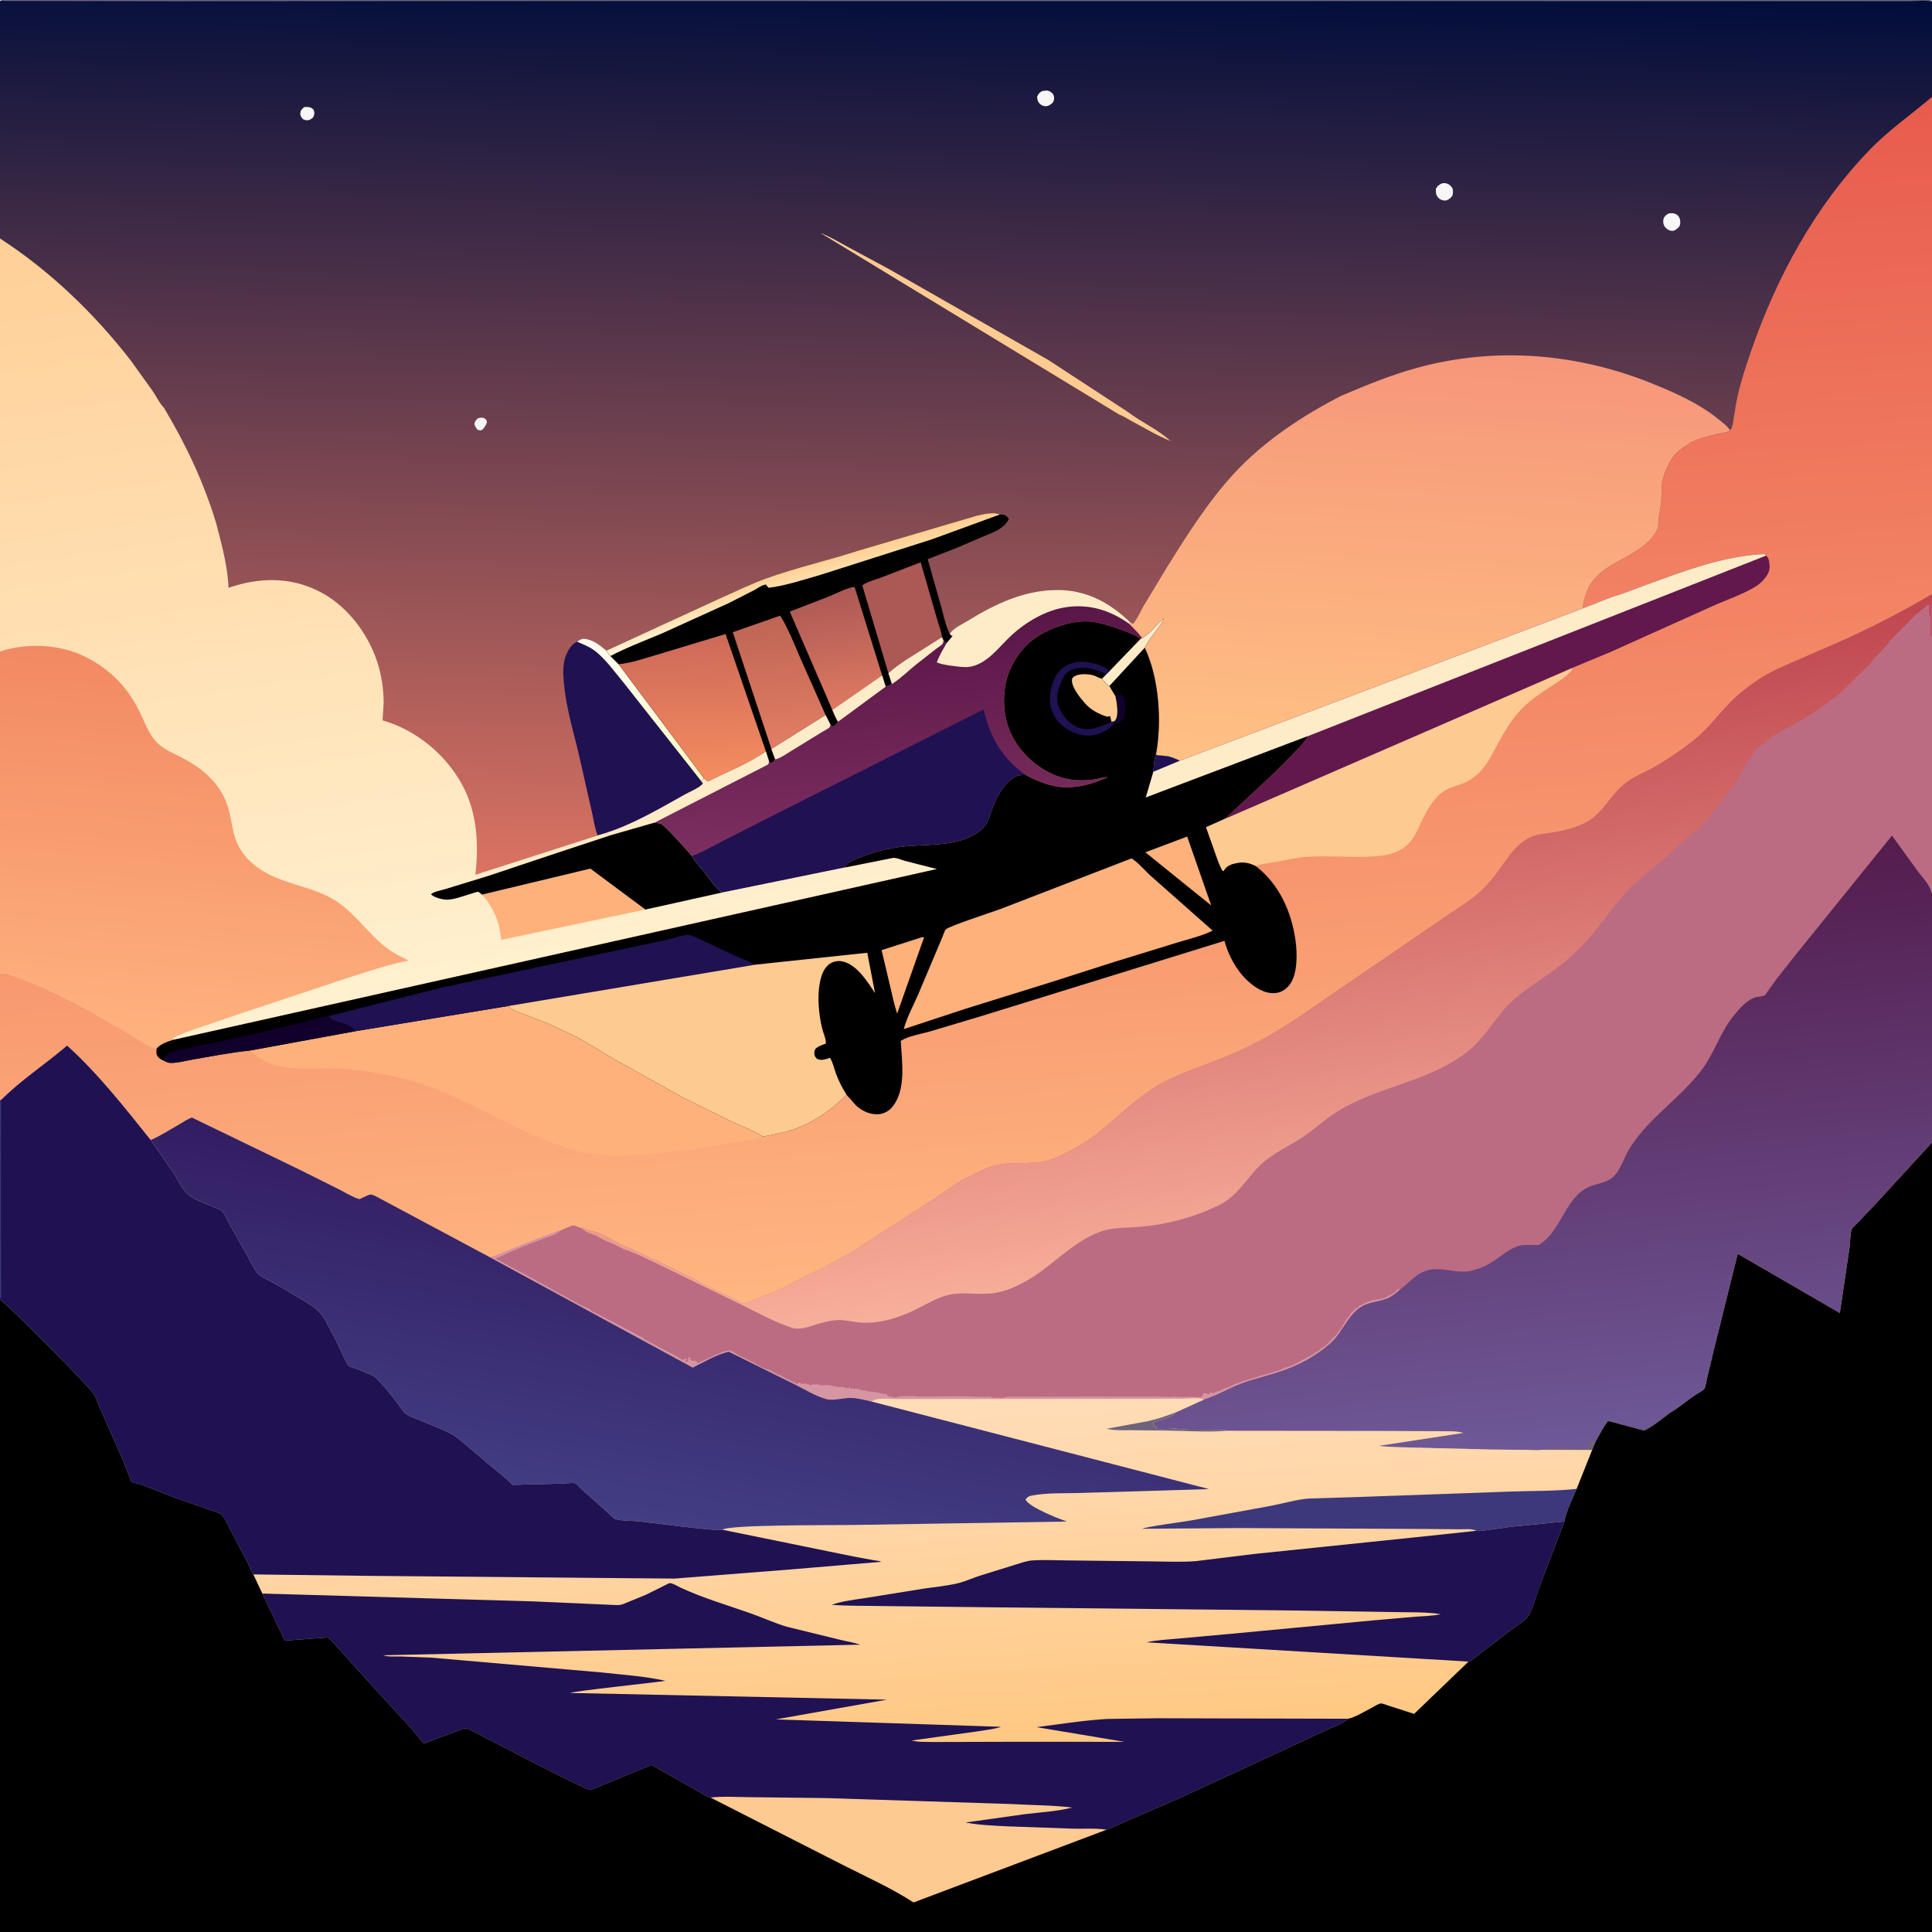 <svg version="1.1" xmlns="http://www.w3.org/2000/svg" style="display: block;" viewBox="0 0 2048 2048" width="1024" height="1024">
<defs>
	<linearGradient id="Gradient1" gradientUnits="userSpaceOnUse" x1="1024.78" y1="-17.826" x2="1007.21" y2="935.277">
		<stop class="stop0" offset="0" stop-opacity="1" stop-color="rgb(0,13,59)"/>
		<stop class="stop1" offset="1" stop-opacity="1" stop-color="rgb(219,115,98)"/>
	</linearGradient>
	<linearGradient id="Gradient2" gradientUnits="userSpaceOnUse" x1="661.358" y1="768.043" x2="691.006" y2="720.137">
		<stop class="stop0" offset="0" stop-opacity="1" stop-color="rgb(255,247,198)"/>
		<stop class="stop1" offset="1" stop-opacity="1" stop-color="rgb(255,252,239)"/>
	</linearGradient>
	<linearGradient id="Gradient3" gradientUnits="userSpaceOnUse" x1="843.115" y1="600.829" x2="852.678" y2="635.423">
		<stop class="stop0" offset="0" stop-opacity="1" stop-color="rgb(255,206,144)"/>
		<stop class="stop1" offset="1" stop-opacity="1" stop-color="rgb(255,242,209)"/>
	</linearGradient>
	<linearGradient id="Gradient4" gradientUnits="userSpaceOnUse" x1="819.838" y1="655.406" x2="832.835" y2="788.749">
		<stop class="stop0" offset="0" stop-opacity="1" stop-color="rgb(191,101,85)"/>
		<stop class="stop1" offset="1" stop-opacity="1" stop-color="rgb(225,125,99)"/>
	</linearGradient>
	<linearGradient id="Gradient5" gradientUnits="userSpaceOnUse" x1="878.643" y1="627.274" x2="894.793" y2="747.415">
		<stop class="stop0" offset="0" stop-opacity="1" stop-color="rgb(173,88,85)"/>
		<stop class="stop1" offset="1" stop-opacity="1" stop-color="rgb(221,121,97)"/>
	</linearGradient>
	<linearGradient id="Gradient6" gradientUnits="userSpaceOnUse" x1="730.485" y1="675.508" x2="736.724" y2="826.548">
		<stop class="stop0" offset="0" stop-opacity="1" stop-color="rgb(205,105,89)"/>
		<stop class="stop1" offset="1" stop-opacity="1" stop-color="rgb(245,141,95)"/>
	</linearGradient>
	<linearGradient id="Gradient7" gradientUnits="userSpaceOnUse" x1="943.289" y1="658.086" x2="959.987" y2="887.713">
		<stop class="stop0" offset="0" stop-opacity="1" stop-color="rgb(89,22,71)"/>
		<stop class="stop1" offset="1" stop-opacity="1" stop-color="rgb(124,46,96)"/>
	</linearGradient>
	<linearGradient id="Gradient8" gradientUnits="userSpaceOnUse" x1="1525.48" y1="373.42" x2="1502.93" y2="815.988">
		<stop class="stop0" offset="0" stop-opacity="1" stop-color="rgb(246,150,121)"/>
		<stop class="stop1" offset="1" stop-opacity="1" stop-color="rgb(255,193,132)"/>
	</linearGradient>
	<linearGradient id="Gradient9" gradientUnits="userSpaceOnUse" x1="405.274" y1="193.575" x2="530.934" y2="1050.57">
		<stop class="stop0" offset="0" stop-opacity="1" stop-color="rgb(255,207,151)"/>
		<stop class="stop1" offset="1" stop-opacity="1" stop-color="rgb(255,241,208)"/>
	</linearGradient>
	<linearGradient id="Gradient10" gradientUnits="userSpaceOnUse" x1="225.518" y1="699.875" x2="193.6" y2="1110.53">
		<stop class="stop0" offset="0" stop-opacity="1" stop-color="rgb(242,137,99)"/>
		<stop class="stop1" offset="1" stop-opacity="1" stop-color="rgb(255,178,126)"/>
	</linearGradient>
	<linearGradient id="Gradient11" gradientUnits="userSpaceOnUse" x1="996.392" y1="163.535" x2="1065.63" y2="1365.12">
		<stop class="stop0" offset="0" stop-opacity="1" stop-color="rgb(232,91,77)"/>
		<stop class="stop1" offset="1" stop-opacity="1" stop-color="rgb(255,182,129)"/>
	</linearGradient>
	<linearGradient id="Gradient12" gradientUnits="userSpaceOnUse" x1="1381.69" y1="718.266" x2="1460.4" y2="1330.56">
		<stop class="stop0" offset="0" stop-opacity="1" stop-color="rgb(191,70,80)"/>
		<stop class="stop1" offset="1" stop-opacity="1" stop-color="rgb(248,175,154)"/>
	</linearGradient>
	<linearGradient id="Gradient13" gradientUnits="userSpaceOnUse" x1="1606.48" y1="923.586" x2="1662.94" y2="1537.03">
		<stop class="stop0" offset="0" stop-opacity="1" stop-color="rgb(84,28,77)"/>
		<stop class="stop1" offset="1" stop-opacity="1" stop-color="rgb(110,89,152)"/>
	</linearGradient>
	<linearGradient id="Gradient14" gradientUnits="userSpaceOnUse" x1="993.148" y1="1854.92" x2="970.49" y2="1481.84">
		<stop class="stop0" offset="0" stop-opacity="1" stop-color="rgb(255,200,130)"/>
		<stop class="stop1" offset="1" stop-opacity="1" stop-color="rgb(255,221,185)"/>
	</linearGradient>
	<linearGradient id="Gradient15" gradientUnits="userSpaceOnUse" x1="733.193" y1="1275.6" x2="676.767" y2="1611.99">
		<stop class="stop0" offset="0" stop-opacity="1" stop-color="rgb(51,29,98)"/>
		<stop class="stop1" offset="1" stop-opacity="1" stop-color="rgb(66,62,132)"/>
	</linearGradient>
</defs>
<path transform="translate(0,0)" fill="url(#Gradient1)" d="M 0 1 C 3.714 -0.681 8.265 -0.066 12.269 -0.066 L 35.143 -0.063 L 119.296 -0.067 L 447.988 -0.066 L 2046 0 C 2047.85 1.171 2047.28 0.419 2048 2 L 2048 102.678 L 2048 257.354 L 2048 629.835 L 2048 638.304 L 2048 946.35 L 2048 1209.25 L 2048 1211.04 L 2048 1213.65 L 2048 1238.32 L 2048 2048 L -0 2048 L 0 1377.78 L 0 1377.25 L 0 1166.28 L 0 1032.21 L 0 690.628 L -0 338.375 L 0 320.322 L 0 252.785 L 0 1 z"/>
<path transform="translate(0,0)" fill="rgb(248,246,246)" d="M 506.46 443.5 C 508.576 442.624 510.255 442.795 512.5 442.859 C 515.383 444.521 515.294 444.318 516.227 447.5 C 515.14 450.229 514.27 452.295 512.232 454.5 L 509.98 456.3 L 506.5 455.754 C 504.226 453.112 503.55 452.533 502.88 449 C 503.699 446.404 504.471 445.35 506.46 443.5 z"/>
<path transform="translate(0,0)" fill="rgb(248,246,246)" d="M 322.403 113.5 C 327.145 113.472 328.254 112.889 332.115 115.867 C 333.234 118.65 333.612 119.484 332.747 122.5 C 331.993 125.133 330.708 125.481 328.5 126.88 L 327.751 127.182 C 324.542 127.829 323.704 127.48 320.857 126.142 C 319.565 124.365 318.208 122.83 318.333 120.5 C 318.541 116.639 319.856 116.028 322.403 113.5 z"/>
<path transform="translate(0,0)" fill="rgb(248,246,246)" d="M 1104.69 96.5 L 1109.5 95.971 C 1112.57 96.168 1114.04 97.561 1116.18 99.5 C 1117.41 101.978 1117.79 103.736 1117.05 106.5 C 1116.28 109.4 1113.89 110.598 1111.5 111.989 C 1110.51 112.324 1110.14 112.507 1108.98 112.564 C 1106.68 112.678 1104.63 112.046 1102.93 110.604 C 1100.09 108.195 1099.65 106.134 1099.38 102.5 C 1100.77 99.263 1101.74 98.425 1104.69 96.5 z"/>
<path transform="translate(0,0)" fill="rgb(248,246,246)" d="M 1528.25 194.5 C 1529.34 194.246 1529.79 194.083 1531.01 194.12 C 1534.3 194.219 1537.06 195.861 1538.94 198.5 C 1540.74 201.023 1540.23 204.16 1539.82 207 C 1537.84 210.044 1536.81 210.849 1533.5 212.337 L 1531.86 212.603 C 1529.23 212.665 1526.31 211.508 1524.59 209.5 C 1521.74 206.159 1522.09 204.173 1522.12 200 C 1524.2 196.754 1524.81 196.271 1528.25 194.5 z"/>
<path transform="translate(0,0)" fill="rgb(248,246,246)" d="M 1768.44 226.5 L 1769.74 226.144 C 1772.84 225.64 1776.14 226.176 1778.5 228.391 C 1780.85 230.591 1781.5 234.424 1781.01 237.5 C 1780.46 240.925 1778.04 242.212 1775.5 244.043 C 1774.52 244.431 1774.15 244.654 1772.98 244.709 C 1769.92 244.853 1767.06 243.198 1765.18 240.91 C 1763.31 238.638 1762.64 235.38 1763.32 232.5 C 1764.08 229.316 1765.91 228.151 1768.44 226.5 z"/>
<path transform="translate(0,0)" fill="rgb(110,99,122)" d="M 0 1 C 3.714 -0.681 8.265 -0.066 12.269 -0.066 L 35.143 -0.063 L 119.296 -0.067 L 447.988 -0.066 L 2046 0 C 2047.85 1.171 2047.28 0.419 2048 2 C 2042.8 -0.344 2030.91 1.242 2025 1.252 L 1963.9 1.255 L 1731.68 1.181 L 541.58 1.098 L 184.358 1.293 L 0 1 z"/>
<path transform="translate(0,0)" fill="rgb(253,202,145)" d="M 1186.68 439.612 L 869.557 246.837 C 879.678 250.733 889.266 256.629 898.79 261.776 L 942.812 285.5 L 1111.22 381.574 L 1195.64 436.725 L 1197.26 437.926 C 1211.28 448.227 1227.91 455.591 1240.68 467.422 C 1226.26 461.693 1212.86 453.4 1199.16 446.146 C 1195.39 444.151 1190.68 440.864 1186.68 439.612 z"/>
<path transform="translate(0,0)" fill="rgb(31,17,82)" d="M 611.798 680.267 C 613.934 678.6 616.125 676.937 619 677.109 C 628.438 677.674 635.781 684.025 642.8 689.68 C 643.753 691.096 645.668 694.767 647.109 695.427 L 655.842 704.082 L 746.255 824.882 L 743.583 828.342 L 745.256 830.5 C 741.704 835.118 731.497 839.153 726.258 842.072 C 698.536 857.514 671.12 873.952 640.66 883.505 L 633.71 885.617 L 633.257 884.697 C 630.428 878.025 629.361 869.104 627.718 862 L 615.037 806 C 609.5 781.053 601.383 755.651 598.462 730.288 C 597.13 718.724 595.567 704.998 600.276 694.023 C 602.571 688.676 606.132 682.409 611.798 680.267 z"/>
<path transform="translate(0,0)" fill="url(#Gradient2)" d="M 611.798 680.267 C 613.934 678.6 616.125 676.937 619 677.109 C 628.438 677.674 635.781 684.025 642.8 689.68 C 643.753 691.096 645.668 694.767 647.109 695.427 L 655.842 704.082 L 746.255 824.882 L 743.583 828.342 L 660.601 723.094 C 651.678 712.393 643.037 700.175 632.279 691.246 C 626.212 686.212 619.014 683.253 611.798 680.267 z"/>
<path transform="translate(0,0)" fill="rgb(0,0,0)" d="M 910.179 583.56 L 1035 546.742 C 1041.49 545.075 1053.89 542.364 1059.9 545.387 C 1062.99 545.374 1064.97 545.384 1067.37 547.619 C 1068.3 548.485 1068.63 549.026 1069.32 550 C 1064.89 560.958 1050.31 565.198 1040.41 569.474 L 1014.58 580.589 L 983.396 592.761 L 997.728 643.183 C 1000.3 652.346 1002.46 663.599 1006.85 672.025 C 1008.14 673.373 1008.02 673.678 1009.95 674 L 1003.37 681.899 L 1000.11 678.952 L 998.51 675.383 L 960.238 699.557 C 953.954 703.923 947.231 708.29 941.766 713.667 L 945.476 725.135 L 938.834 728.031 L 888.427 765.153 C 886.58 767.621 885.474 768.962 882.5 770.169 L 880.217 767.938 L 875.165 757.977 L 817.751 793.976 L 821.732 805.045 C 820.2 807.138 819.491 808.058 817 808.891 L 815.189 806.992 L 811.842 796.45 C 793.653 809.418 770.442 818.217 750.5 828.404 C 748.56 827.575 747.631 826.447 746.255 824.882 L 655.842 704.082 L 647.109 695.427 C 645.668 694.767 643.753 691.096 642.8 689.68 L 761.517 635.048 C 778.394 627.662 795.331 619.181 812.642 612.963 C 844.432 601.543 878.016 594.04 910.179 583.56 z"/>
<path transform="translate(0,0)" fill="url(#Gradient3)" d="M 910.179 583.56 L 1035 546.742 C 1041.49 545.075 1053.89 542.364 1059.9 545.387 L 987.801 571.712 L 869.479 609.456 C 852.081 614.351 832.957 620.888 815 623.047 C 813.393 621.869 813.116 621.582 812.114 619.731 C 808.49 619.589 803.252 623.539 800.07 625.258 L 771.947 639.575 L 701.679 671.448 C 683.538 679.141 664.511 686.204 647.109 695.427 C 645.668 694.767 643.753 691.096 642.8 689.68 L 761.517 635.048 C 778.394 627.662 795.331 619.181 812.642 612.963 C 844.432 601.543 878.016 594.04 910.179 583.56 z"/>
<path transform="translate(0,0)" fill="rgb(172,88,85)" d="M 914.035 620.46 C 919.404 616.615 927.801 614.526 934.002 612.226 L 975.962 596.054 L 993.542 656.991 C 995.083 662.636 998.075 669.689 998.51 675.383 L 960.238 699.557 C 953.954 703.923 947.231 708.29 941.766 713.667 L 914.035 620.46 z"/>
<path transform="translate(0,0)" fill="url(#Gradient4)" d="M 817.751 793.976 L 776.796 670.147 L 827.047 652.6 C 835.915 666.66 842.253 683.772 849.005 699 L 875.165 757.977 L 817.751 793.976 z"/>
<path transform="translate(0,0)" fill="url(#Gradient5)" d="M 882.378 752.695 L 837.177 648.324 L 879.203 632.073 C 886.841 629.008 898.125 622.729 905.939 622.261 L 935.125 716.088 L 938.834 728.031 L 888.427 765.153 C 885.988 761.224 884.252 756.914 882.378 752.695 z"/>
<path transform="translate(0,0)" fill="rgb(254,236,201)" d="M 882.378 752.695 L 935.125 716.088 L 938.834 728.031 L 888.427 765.153 C 885.988 761.224 884.252 756.914 882.378 752.695 z"/>
<path transform="translate(0,0)" fill="url(#Gradient6)" d="M 655.842 704.082 L 657.269 703.927 C 670.174 702.462 682.729 698.009 695.159 694.422 L 769.138 672.075 L 811.842 796.45 C 793.653 809.418 770.442 818.217 750.5 828.404 C 748.56 827.575 747.631 826.447 746.255 824.882 L 655.842 704.082 z"/>
<path transform="translate(0,0)" fill="url(#Gradient7)" d="M 1006.85 672.025 C 1007.64 670.536 1007.31 670.952 1008.57 669.549 C 1012.8 664.843 1020.76 661.197 1026.25 657.831 C 1055.08 640.137 1084.93 625.914 1119.5 625.405 C 1150.7 624.945 1176.3 638.495 1198.27 659.855 L 1197.2 661.387 C 1201.83 666.203 1206.83 670.952 1210.76 676.36 L 1208.94 677.37 C 1205.63 674.786 1202.88 673.181 1199 671.637 C 1185.97 666.445 1173.4 661.795 1159.54 659.401 C 1140.29 656.077 1113.2 665.073 1097.44 676.29 C 1080.82 688.124 1068.51 707.852 1065.47 728.064 C 1062.02 750.977 1066.24 773.082 1080.18 791.856 C 1093.35 809.587 1113.98 823.499 1136.11 826.496 C 1144.07 827.573 1152.53 827.288 1160.47 826.194 C 1164.12 825.689 1170.83 823.378 1174.2 823.908 C 1155.72 832.354 1134.12 837.859 1113.86 832.374 L 1112.15 831.921 C 1103.52 829.549 1095.24 825.791 1087.34 821.635 C 1081.53 821.633 1077.97 821.54 1073.15 825.251 L 1071.84 826.24 C 1062.34 833.636 1056.14 845.85 1052.02 856.946 C 1048.51 866.382 1047.46 873.88 1039.09 880.5 C 1015.37 899.26 979.302 893.873 951 898.216 C 934.673 900.722 918.817 905.372 903.844 912.322 C 899.717 914.238 897.997 915.488 895.79 919.516 L 765.456 946.128 C 758.135 941.569 752.154 931.182 746.627 924.367 C 742.258 918.979 736.722 913.658 733.555 907.506 C 729.634 902.646 704.533 874.921 700.769 873.291 C 699.093 872.565 695.475 872.45 693.573 872.148 L 646.751 885.564 C 644.876 884.446 642.758 884.068 640.66 883.505 C 671.12 873.952 698.536 857.514 726.258 842.072 C 731.497 839.153 741.704 835.118 745.256 830.5 L 743.583 828.342 L 746.255 824.882 C 747.631 826.447 748.56 827.575 750.5 828.404 C 770.442 818.217 793.653 809.418 811.842 796.45 L 815.189 806.992 L 817 808.891 C 819.491 808.058 820.2 807.138 821.732 805.045 L 817.751 793.976 L 875.165 757.977 L 880.217 767.938 L 882.5 770.169 C 885.474 768.962 886.58 767.621 888.427 765.153 L 938.834 728.031 L 945.476 725.135 L 941.766 713.667 C 947.231 708.29 953.954 703.923 960.238 699.557 L 998.51 675.383 L 1000.11 678.952 L 1003.37 681.899 L 1009.95 674 C 1008.02 673.678 1008.14 673.373 1006.85 672.025 z"/>
<path transform="translate(0,0)" fill="rgb(254,236,201)" d="M 941.766 713.667 C 947.231 708.29 953.954 703.923 960.238 699.557 L 998.51 675.383 L 1000.11 678.952 C 999.846 680.074 999.967 681.364 999.321 682.319 C 998.251 683.9 994.062 686.435 992.442 687.706 L 971.616 704.023 C 963.378 710.541 955.665 718.352 946.949 724.148 L 945.476 725.135 L 941.766 713.667 z"/>
<path transform="translate(0,0)" fill="rgb(254,236,201)" d="M 817.751 793.976 L 875.165 757.977 L 880.217 767.938 C 879.964 768.905 880.081 770.057 879.458 770.839 C 878.211 772.403 873.362 774.73 871.525 775.886 L 839.329 795.674 C 834.373 798.572 827.26 803.791 821.732 805.045 L 817.751 793.976 z"/>
<path transform="translate(0,0)" fill="rgb(254,236,201)" d="M 811.842 796.45 L 815.189 806.992 C 814.802 808.726 815.092 809.75 813.528 810.737 L 693.573 872.148 L 646.751 885.564 C 644.876 884.446 642.758 884.068 640.66 883.505 C 671.12 873.952 698.536 857.514 726.258 842.072 C 731.497 839.153 741.704 835.118 745.256 830.5 L 743.583 828.342 L 746.255 824.882 C 747.631 826.447 748.56 827.575 750.5 828.404 C 770.442 818.217 793.653 809.418 811.842 796.45 z"/>
<path transform="translate(0,0)" fill="rgb(254,236,201)" d="M 1006.85 672.025 C 1007.64 670.536 1007.31 670.952 1008.57 669.549 C 1012.8 664.843 1020.76 661.197 1026.25 657.831 C 1055.08 640.137 1084.93 625.914 1119.5 625.405 C 1150.7 624.945 1176.3 638.495 1198.27 659.855 L 1197.2 661.387 C 1176.81 646.792 1154.21 639.805 1129.21 643.782 C 1108.03 647.151 1087.16 659.561 1071.65 673.966 C 1058.98 685.734 1046.32 703.977 1027.97 706.824 C 1023.09 707.581 1017.06 706.816 1012.17 706.173 C 1005.77 705.331 999.082 704.593 993.054 702.213 C 995.695 694.798 999.486 688.686 1003.37 681.899 L 1009.95 674 C 1008.02 673.678 1008.14 673.373 1006.85 672.025 z"/>
<path transform="translate(0,0)" fill="rgb(31,17,82)" d="M 733.555 907.506 C 744.233 903.468 754.456 897.481 764.641 892.32 L 825.12 861.559 L 1042.73 752.07 C 1049.13 781.146 1062.75 804.516 1087.34 821.635 C 1081.53 821.633 1077.97 821.54 1073.15 825.251 L 1071.84 826.24 C 1062.34 833.636 1056.14 845.85 1052.02 856.946 C 1048.51 866.382 1047.46 873.88 1039.09 880.5 C 1015.37 899.26 979.302 893.873 951 898.216 C 934.673 900.722 918.817 905.372 903.844 912.322 C 899.717 914.238 897.997 915.488 895.79 919.516 L 765.456 946.128 C 758.135 941.569 752.154 931.182 746.627 924.367 C 742.258 918.979 736.722 913.658 733.555 907.506 z"/>
<path transform="translate(0,0)" fill="url(#Gradient8)" d="M 1422.07 419.399 C 1448.29 408.311 1474.49 397.505 1502 389.96 C 1585.37 367.097 1672.24 374.413 1752 406.805 C 1775.97 416.537 1800.25 427.357 1820.59 443.572 C 1825.13 447.188 1830.72 451.279 1833.96 456.154 L 1832.98 456.919 C 1831.2 458.103 1829.52 458.269 1827.5 458.639 C 1818.19 460.34 1809.48 462.573 1800.51 465.578 C 1798.34 466.302 1796.39 467.373 1794.22 468.116 C 1792.25 468.789 1791.65 469.494 1790 470.589 C 1783.14 475.133 1775.16 480.674 1771.1 488.063 C 1768.06 493.621 1765.41 498.885 1763.56 505 L 1763.07 506.531 C 1760.18 516.001 1762.08 526.049 1760.5 535.51 C 1759.38 542.238 1758.11 550.265 1757.67 557 L 1757.86 558.966 C 1743.28 593.312 1692.49 592.458 1680.94 630.344 C 1679.56 634.878 1677.67 640.067 1678.1 644.82 L 1250.71 806.376 C 1246.33 804.418 1241.6 802.204 1236.82 801.5 C 1232.92 800.925 1229.18 801.184 1225.31 800.141 C 1231.8 765.575 1228.71 718.306 1213.42 686.614 C 1218.86 675.386 1228.34 666.667 1233.93 655.541 C 1226.21 661.226 1220.29 670.564 1212.32 675.448 L 1210.76 676.36 C 1206.83 670.952 1201.83 666.203 1197.2 661.387 L 1198.27 659.855 L 1201 661.325 C 1205.63 656.223 1208.81 648.258 1212.33 642.25 L 1237.3 600.91 C 1258.65 566.687 1281.16 531.013 1308.64 501.382 C 1340.23 467.323 1380.97 440.471 1422.07 419.399 z"/>
<path transform="translate(0,0)" fill="url(#Gradient9)" d="M 0 252.785 C 53.163 287.206 100.334 332.676 139.019 382.672 L 162.374 415.277 C 165.694 420.198 169.527 428.218 173.65 432.047 C 196.916 470.835 215.769 510.698 228.973 554.059 C 234.751 575.962 241.458 600.416 242.189 623.079 C 274.289 612.283 305.963 611.117 337 626.228 C 366.576 640.628 389.318 670.002 399.634 700.867 C 404.15 714.376 406.576 729.559 406.663 743.79 C 406.704 750.433 405.649 757.027 405.585 763.661 C 441.294 773.884 472.681 799.849 490.276 832.521 C 505.809 861.362 507.736 895.428 503.828 927.345 L 633.71 885.617 L 640.66 883.505 C 642.758 884.068 644.876 884.446 646.751 885.564 L 693.573 872.148 C 695.475 872.45 699.093 872.565 700.769 873.291 C 704.533 874.921 729.634 902.646 733.555 907.506 C 736.722 913.658 742.258 918.979 746.627 924.367 C 752.154 931.182 758.135 941.569 765.456 946.128 L 895.79 919.516 L 945.289 909.619 C 949.543 908.418 955.083 911.378 959.297 912.506 L 993.423 921.203 L 183.28 1102.38 C 176.926 1104.38 170.861 1106.37 166.118 1111.3 C 164.014 1111.34 162.448 1111.53 160.568 1110.44 L 133.715 1094.6 C 96.559 1072.88 58.391 1050.45 17.66 1036.25 C 12.65 1034.5 5.25 1030.83 0 1032.21 L 0 690.628 L -0 338.375 L 0 320.322 L 0 252.785 z"/>
<path transform="translate(0,0)" fill="rgb(254,177,122)" d="M 510.885 948.356 L 625.818 920.791 L 684.139 964.151 L 531.213 996.321 C 530.045 979.276 523.429 962.266 511.925 949.484 L 510.885 948.356 z"/>
<path transform="translate(0,0)" fill="rgb(0,0,0)" d="M 646.751 885.564 L 693.573 872.148 C 695.475 872.45 699.093 872.565 700.769 873.291 C 704.533 874.921 729.634 902.646 733.555 907.506 C 736.722 913.658 742.258 918.979 746.627 924.367 C 752.154 931.182 758.135 941.569 765.456 946.128 L 684.139 964.151 L 625.818 920.791 L 510.885 948.356 C 510.059 947.725 507.857 945.601 507 945.39 C 505.967 945.135 500.602 947.046 499.294 947.42 C 491.564 949.628 481.996 953.544 474.044 953.677 C 469.286 953.757 460.2 951.515 456.898 948 C 459.47 945.183 468.31 943.66 472.019 942.499 L 517.961 928.367 L 587.299 905.2 L 646.751 885.564 z"/>
<path transform="translate(0,0)" fill="url(#Gradient10)" d="M 0 690.628 C 28.189 681.227 63.015 682.773 89.716 695.912 C 117.811 709.739 136.627 729.872 149.765 758.147 C 154.352 768.02 158.171 778.433 165.773 786.5 C 172.815 793.972 182.034 797.667 191.023 802.206 C 213.041 813.325 232.855 829.327 240.994 853.5 C 244.249 863.17 245.352 873.244 247.781 883.09 C 252.867 903.705 266.32 917.05 284.634 926.599 C 307.447 938.495 334.518 940.927 356.19 955.073 C 376.422 968.278 389.353 988.545 407.975 1003.39 C 415.802 1009.62 424.218 1013.93 433.195 1018.21 C 410.613 1022.58 388.582 1030.34 366.671 1037.25 L 251.611 1075.56 L 207.583 1090.56 C 199.431 1093.49 191.118 1096.16 183.551 1100.43 L 183.28 1102.38 C 176.926 1104.38 170.861 1106.37 166.118 1111.3 C 164.014 1111.34 162.448 1111.53 160.568 1110.44 L 133.715 1094.6 C 96.559 1072.88 58.391 1050.45 17.66 1036.25 C 12.65 1034.5 5.25 1030.83 0 1032.21 L 0 690.628 z"/>
<path transform="translate(0,0)" fill="url(#Gradient11)" d="M 1838.84 437.36 C 1841.55 415.786 1849.04 393.147 1856.1 372.598 C 1883.12 293.953 1924.07 218.534 1982.28 158.5 C 2002.59 137.555 2025.95 121.409 2048 102.678 L 2048 257.354 L 2048 629.835 L 2048 638.304 L 2048 946.35 L 2048 1209.25 L 2048 1211.04 L 1986.74 1277.78 L 1969.65 1295.73 C 1968 1297.45 1963.94 1300.77 1963.01 1302.83 C 1961.21 1306.79 1961.35 1317.04 1960.66 1321.97 L 1950.31 1391.87 L 1842.04 1329.05 L 1816.46 1432.11 L 1809.47 1461.53 C 1808.83 1464.16 1808.02 1470.09 1806.59 1472.33 C 1805.54 1473.98 1799.19 1477.23 1797.34 1478.5 C 1788.75 1484.37 1780.61 1491.41 1771.73 1496.75 L 1770.08 1497.68 C 1761.9 1503.91 1752.1 1512.16 1742.81 1516.4 L 1707.14 1506.84 L 1704.43 1506.5 C 1699.12 1513.15 1695.72 1520.82 1691.42 1528.1 L 1687.71 1537.09 L 1634.44 1536.87 C 1629.94 1537.73 1623.87 1536.95 1619.13 1536.94 L 1581.03 1536.57 L 1500.75 1534.54 C 1487.64 1534.06 1474.54 1534.31 1461.51 1532.64 L 1551.19 1518.93 C 1543.48 1516.69 1532.44 1517.3 1524.29 1517.13 L 1465.29 1516.91 L 1299.72 1516.74 L 1298.86 1515.7 L 1258.5 1515.51 L 1257.5 1514.51 C 1253.6 1515.33 1249.42 1514.54 1245.5 1514.51 C 1238.88 1514.47 1232.21 1515.11 1225.49 1514.75 L 1226.63 1512.51 C 1224.78 1512.1 1223.94 1511.5 1222.5 1510.28 L 1222.82 1507.33 C 1229.53 1505.59 1240.65 1502.96 1245.34 1498.01 L 1245.91 1497.37 L 1276.24 1483.62 C 1270.6 1480.82 1256.87 1482.76 1250.15 1482.75 L 1176.38 1482.83 L 998.167 1483 L 949.391 1482.97 C 943.33 1482.97 932.765 1481.7 927.169 1483.81 C 925.104 1484.59 925.579 1484.42 923.81 1485.66 C 916.345 1484 909.208 1481.94 901.499 1481.87 C 894.127 1481.8 883.488 1484.87 876.723 1483.28 C 865.529 1480.63 852.684 1472.52 842.272 1467.43 L 772.571 1432.85 C 759.982 1435.66 745.914 1443.93 734.326 1449.7 L 519.646 1332.92 L 398.416 1268.1 C 397.241 1267.62 394.261 1266.13 393.072 1266.21 C 390.126 1266.41 384.107 1269.92 381.119 1271.16 C 373.741 1269.07 366.113 1264.16 359.222 1260.69 L 318.672 1240.44 L 203.371 1184.6 C 198.643 1186.34 194.095 1189.49 189.717 1192.02 C 179.785 1197.76 170.252 1203.85 159.726 1208.49 C 132.021 1173.88 104.105 1138.2 71.144 1108.37 C 48.318 1127.92 22.229 1144.9 1.041 1166.09 L 0 1166.28 L 0 1032.21 C 5.25 1030.83 12.65 1034.5 17.66 1036.25 C 58.391 1050.45 96.559 1072.88 133.715 1094.6 L 160.568 1110.44 C 162.448 1111.53 164.014 1111.34 166.118 1111.3 C 170.861 1106.37 176.926 1104.38 183.28 1102.38 L 993.423 921.203 L 959.297 912.506 C 955.083 911.378 949.543 908.418 945.289 909.619 L 895.79 919.516 C 897.997 915.488 899.717 914.238 903.844 912.322 C 918.817 905.372 934.673 900.722 951 898.216 C 979.302 893.873 1015.37 899.26 1039.09 880.5 C 1047.46 873.88 1048.51 866.382 1052.02 856.946 C 1056.14 845.85 1062.34 833.636 1071.84 826.24 L 1073.15 825.251 C 1077.97 821.54 1081.53 821.633 1087.34 821.635 C 1095.24 825.791 1103.52 829.549 1112.15 831.921 L 1113.86 832.374 C 1134.12 837.859 1155.72 832.354 1174.2 823.908 C 1170.83 823.378 1164.12 825.689 1160.47 826.194 C 1152.53 827.288 1144.07 827.573 1136.11 826.496 C 1113.98 823.499 1093.35 809.587 1080.18 791.856 C 1066.24 773.082 1062.02 750.977 1065.47 728.064 C 1068.51 707.852 1080.82 688.124 1097.44 676.29 C 1113.2 665.073 1140.29 656.077 1159.54 659.401 C 1173.4 661.795 1185.97 666.445 1199 671.637 C 1202.88 673.181 1205.63 674.786 1208.94 677.37 L 1210.76 676.36 L 1212.32 675.448 C 1220.29 670.564 1226.21 661.226 1233.93 655.541 C 1228.34 666.667 1218.86 675.386 1213.42 686.614 C 1228.71 718.306 1231.8 765.575 1225.31 800.141 C 1229.18 801.184 1232.92 800.925 1236.82 801.5 C 1241.6 802.204 1246.33 804.418 1250.71 806.376 L 1678.1 644.82 C 1677.67 640.067 1679.56 634.878 1680.94 630.344 C 1692.49 592.458 1743.28 593.312 1757.86 558.966 L 1757.67 557 C 1758.11 550.265 1759.38 542.238 1760.5 535.51 C 1762.08 526.049 1760.18 516.001 1763.07 506.531 L 1763.56 505 C 1765.41 498.885 1768.06 493.621 1771.1 488.063 C 1775.16 480.674 1783.14 475.133 1790 470.589 C 1791.65 469.494 1792.25 468.789 1794.22 468.116 C 1796.39 467.373 1798.34 466.302 1800.51 465.578 C 1809.48 462.573 1818.19 460.34 1827.5 458.639 C 1829.52 458.269 1831.2 458.103 1832.98 456.919 L 1833.96 456.154 C 1837.28 453.745 1837.49 442.861 1838.6 438.303 L 1838.84 437.36 z"/>
<path transform="translate(0,0)" fill="rgb(253,202,145)" d="M 1665.84 708.343 L 1666.44 710.3 C 1660.06 717.869 1650.81 723.238 1642.58 728.576 C 1632.65 735.014 1622.04 742.393 1613.69 750.784 C 1602.93 761.607 1595.19 774.68 1587.92 788 C 1583.37 796.348 1579.25 805.565 1573.25 813.003 C 1567.81 819.737 1561.11 825.92 1553.13 829.43 C 1542.46 834.127 1533.58 834.648 1524.78 843.345 C 1516.99 851.048 1512.16 859.739 1507.5 869.514 C 1502.86 879.238 1498.77 889.98 1490.22 897.005 C 1481.7 904.003 1471.14 906.569 1460.38 907.502 C 1435.42 909.666 1410.29 906.62 1385.39 908.251 C 1374.43 908.968 1363.44 911.713 1352.65 913.676 C 1345.4 914.996 1337.9 915.468 1330.92 917.913 C 1324.95 915.165 1319.41 913.575 1312.8 914.665 C 1307.2 915.587 1301.32 916.931 1298.01 921.922 L 1297.03 923.5 L 1295.85 923.035 C 1292.65 917.781 1290.82 911.831 1288.69 906.085 L 1278.34 876.82 L 1298.93 867.644 L 1299.66 867.392 L 1300.86 866.957 L 1665.84 708.343 z"/>
<path transform="translate(0,0)" fill="rgb(98,24,76)" d="M 1709.23 632.632 C 1721.64 629.167 1733.96 623.921 1746.09 619.534 C 1785.43 605.305 1828.29 588.889 1870.47 587.372 L 1872.05 588.988 C 1875.03 591.293 1875.27 594.376 1875.71 598.019 C 1876.53 604.825 1874.18 608.857 1869.95 614.014 C 1867.4 617.124 1863.98 620.052 1860.53 622.116 C 1846.5 630.506 1829.13 636.196 1814.2 643.027 L 1707.7 690.912 L 1665.84 708.343 L 1300.86 866.957 L 1299.66 867.392 L 1298.93 867.644 C 1322.86 844.704 1347.65 823.519 1370.38 799.307 C 1375.73 793.609 1382.82 787.553 1386.11 780.465 L 1214.43 845.468 L 1222.5 818.139 C 1223.23 812.243 1223.06 805.654 1225.31 800.141 C 1229.18 801.184 1232.92 800.925 1236.82 801.5 C 1241.6 802.204 1246.33 804.418 1250.71 806.376 L 1678.1 644.82 L 1709.23 632.632 z"/>
<path transform="translate(0,0)" fill="rgb(254,236,201)" d="M 1709.23 632.632 C 1721.64 629.167 1733.96 623.921 1746.09 619.534 C 1785.43 605.305 1828.29 588.889 1870.47 587.372 L 1872.05 588.988 L 1386.11 780.465 L 1214.43 845.468 L 1222.5 818.139 C 1223.23 812.243 1223.06 805.654 1225.31 800.141 C 1229.18 801.184 1232.92 800.925 1236.82 801.5 C 1241.6 802.204 1246.33 804.418 1250.71 806.376 L 1678.1 644.82 L 1709.23 632.632 z"/>
<path transform="translate(0,0)" fill="rgb(31,17,82)" d="M 1222.5 818.139 C 1223.23 812.243 1223.06 805.654 1225.31 800.141 C 1229.18 801.184 1232.92 800.925 1236.82 801.5 C 1241.6 802.204 1246.33 804.418 1250.71 806.376 L 1222.5 818.139 z"/>
<path transform="translate(0,0)" fill="rgb(254,177,122)" d="M 377.099 1093.04 L 538.986 1066.38 C 543.376 1071.36 550.345 1073.26 556.386 1075.51 L 580.519 1084.85 L 607.084 1097.19 C 622.486 1104.93 636.563 1114.37 651.432 1122.98 L 724.031 1163.46 L 777.5 1189.81 C 787.652 1194.52 799.267 1198.71 808.665 1204.78 C 795.206 1209.16 780.056 1210.06 766.211 1213.06 L 759.5 1214.39 L 708 1221.42 C 700.673 1222.96 692.76 1222.24 685.542 1223.89 C 680.784 1224.98 675.386 1224.28 670.5 1224.49 C 660.545 1224.92 649.661 1225.55 639.735 1224.06 C 632.629 1222.99 625.013 1223.11 618 1221.45 C 555.208 1206.58 502.03 1165.74 440.215 1147.06 C 410.992 1138.23 379.137 1133.17 348.648 1132.49 C 333.564 1132.15 316.877 1133.87 302.054 1131.46 L 300.5 1131.19 C 286.573 1128.88 275.302 1123.6 265.29 1113.55 L 377.099 1093.04 z"/>
<path transform="translate(0,0)" fill="rgb(0,0,0)" d="M 1210.76 676.36 L 1212.32 675.448 C 1220.29 670.564 1226.21 661.226 1233.93 655.541 C 1228.34 666.667 1218.86 675.386 1213.42 686.614 C 1228.71 718.306 1231.8 765.575 1225.31 800.141 C 1223.06 805.654 1223.23 812.243 1222.5 818.139 L 1214.43 845.468 L 1386.11 780.465 C 1382.82 787.553 1375.73 793.609 1370.38 799.307 C 1347.65 823.519 1322.86 844.704 1298.93 867.644 L 1278.34 876.82 L 1288.69 906.085 C 1290.82 911.831 1292.65 917.781 1295.85 923.035 L 1297.03 923.5 L 1298.01 921.922 C 1301.32 916.931 1307.2 915.587 1312.8 914.665 C 1319.41 913.575 1324.95 915.165 1330.92 917.913 C 1355.89 936.968 1369.15 966.554 1373.35 997.271 C 1375.19 1010.69 1375.68 1033.02 1366.83 1044.12 C 1362.91 1049.03 1357.81 1052.29 1351.44 1052.73 C 1340.3 1053.5 1330.26 1046.8 1322.45 1039.6 C 1310.99 1029.01 1301.81 1012.38 1298.02 997.318 L 1041.37 1076.76 L 985.453 1093.47 C 976.375 1096.11 962.334 1098.22 954.817 1103.5 C 956.067 1125.05 961.002 1156.17 945.332 1174.03 C 941.62 1178.26 936.226 1180.96 930.602 1181.17 C 921.844 1181.49 913.631 1177.64 907.299 1171.69 L 897.352 1160.48 C 880.938 1176.87 862.641 1189.94 840.511 1197.47 C 830.357 1200.93 819.193 1202.88 808.665 1204.78 C 799.267 1198.71 787.652 1194.52 777.5 1189.81 L 724.031 1163.46 L 651.432 1122.98 C 636.563 1114.37 622.486 1104.93 607.084 1097.19 L 580.519 1084.85 L 556.386 1075.51 C 550.345 1073.26 543.376 1071.36 538.986 1066.38 L 377.099 1093.04 L 265.29 1113.55 C 245.182 1115.59 225.39 1119.49 205.481 1122.89 C 197.748 1124.21 187.912 1127.03 180.174 1126.68 C 178.068 1126.58 176.136 1125.62 174.294 1124.69 C 171.557 1123.71 168.582 1122.03 166.956 1119.5 C 165.286 1116.91 165.741 1114.17 166.118 1111.3 C 170.861 1106.37 176.926 1104.38 183.28 1102.38 L 993.423 921.203 L 959.297 912.506 C 955.083 911.378 949.543 908.418 945.289 909.619 L 895.79 919.516 C 897.997 915.488 899.717 914.238 903.844 912.322 C 918.817 905.372 934.673 900.722 951 898.216 C 979.302 893.873 1015.37 899.26 1039.09 880.5 C 1047.46 873.88 1048.51 866.382 1052.02 856.946 C 1056.14 845.85 1062.34 833.636 1071.84 826.24 L 1073.15 825.251 C 1077.97 821.54 1081.53 821.633 1087.34 821.635 C 1095.24 825.791 1103.52 829.549 1112.15 831.921 L 1113.86 832.374 C 1134.12 837.859 1155.72 832.354 1174.2 823.908 C 1170.83 823.378 1164.12 825.689 1160.47 826.194 C 1152.53 827.288 1144.07 827.573 1136.11 826.496 C 1113.98 823.499 1093.35 809.587 1080.18 791.856 C 1066.24 773.082 1062.02 750.977 1065.47 728.064 C 1068.51 707.852 1080.82 688.124 1097.44 676.29 C 1113.2 665.073 1140.29 656.077 1159.54 659.401 C 1173.4 661.795 1185.97 666.445 1199 671.637 C 1202.88 673.181 1205.63 674.786 1208.94 677.37 L 1210.76 676.36 z"/>
<path transform="translate(0,0)" fill="rgb(16,0,43)" d="M 1182.41 737.888 L 1187.5 735.576 C 1189.51 736.487 1190.44 736.58 1191.31 738.778 C 1193.27 743.774 1193.56 756.565 1190.89 761.318 C 1189.66 763.512 1187.49 765.973 1185.01 766.741 C 1183.44 767.227 1181.63 767.087 1180.01 767.043 L 1181.21 764.618 L 1182.24 763.503 C 1186.32 758.202 1183.71 744.088 1182.41 737.888 z"/>
<path transform="translate(0,0)" fill="rgb(254,236,201)" d="M 1210.76 676.36 L 1212.32 675.448 C 1220.29 670.564 1226.21 661.226 1233.93 655.541 C 1228.34 666.667 1218.86 675.386 1213.42 686.614 L 1175.95 727.224 C 1172.53 725.925 1170.48 722.037 1168.06 719.343 L 1172.62 714.744 L 1176.19 711.354 L 1208.94 677.37 L 1210.76 676.36 z"/>
<path transform="translate(0,0)" fill="rgb(31,17,82)" d="M 1180.01 767.043 C 1179.55 768.112 1179.47 768.481 1178.58 769.465 C 1173.79 774.786 1164.77 778.549 1157.81 779.492 C 1146.39 781.038 1134.64 776.201 1125.83 769.11 C 1119.12 763.704 1114.04 754.288 1113.19 745.723 C 1112.07 734.554 1115.39 719.753 1123 711.287 C 1128.38 705.298 1137.4 701.674 1145.45 701.516 C 1155.34 701.323 1168.86 704.539 1176.19 711.354 L 1172.62 714.744 C 1160.69 709.345 1148.68 705.366 1135.78 710.324 C 1130.47 712.364 1128.06 716.18 1125.92 721.235 C 1121.96 730.586 1118.61 739.235 1122.55 749.251 C 1126.1 758.279 1133.76 767.63 1143.08 771.047 C 1155.94 775.76 1166.41 769.72 1178.13 765.052 L 1181.21 764.618 L 1180.01 767.043 z"/>
<path transform="translate(0,0)" fill="rgb(254,177,122)" d="M 977.224 993.5 L 979.583 993.5 L 950.98 1074.59 L 948.018 1064.24 L 934.515 1007.18 L 977.224 993.5 z"/>
<path transform="translate(0,0)" fill="rgb(254,177,122)" d="M 1258.47 886.781 L 1283.91 959.798 L 1258.56 939.357 L 1214.11 903.458 L 1258.47 886.781 z"/>
<path transform="translate(0,0)" fill="rgb(16,0,43)" d="M 174.294 1124.69 L 176.012 1124.44 C 175.257 1123.43 174.654 1123.43 173.5 1123 C 174.646 1121.49 175.423 1120 176.329 1118.33 C 178.962 1116.26 181.379 1115.17 184.615 1114.34 L 270 1095.96 L 319.625 1084.12 C 329.187 1081.71 338.929 1078.53 348.664 1077.06 C 350.449 1080.54 352.4 1081.2 356.04 1082.39 C 364.665 1085.2 370.4 1086.2 377.099 1093.04 L 265.29 1113.55 C 245.182 1115.59 225.39 1119.49 205.481 1122.89 C 197.748 1124.21 187.912 1127.03 180.174 1126.68 C 178.068 1126.58 176.136 1125.62 174.294 1124.69 z"/>
<path transform="translate(0,0)" fill="rgb(0,0,0)" d="M 1178.13 765.052 C 1166.41 769.72 1155.94 775.76 1143.08 771.047 C 1133.76 767.63 1126.1 758.279 1122.55 749.251 C 1118.61 739.235 1121.96 730.586 1125.92 721.235 C 1128.06 716.18 1130.47 712.364 1135.78 710.324 C 1148.68 705.366 1160.69 709.345 1172.62 714.744 L 1168.06 719.343 C 1170.48 722.037 1172.53 725.925 1175.95 727.224 L 1179.52 733.253 L 1182.41 737.888 C 1183.71 744.088 1186.32 758.202 1182.24 763.503 L 1181.21 764.618 L 1178.13 765.052 z"/>
<path transform="translate(0,0)" fill="rgb(253,202,145)" d="M 1176.87 759.158 L 1173.5 759.745 C 1164.55 756.746 1156.59 752.806 1150.19 745.584 C 1145.15 739.898 1135.31 728.024 1136.39 720.099 C 1136.63 718.326 1138.05 717.485 1139.5 716.651 C 1144.5 713.778 1154.76 714.372 1160 716.231 C 1162.44 717.098 1164.74 718.733 1167.27 719.243 L 1168.06 719.343 C 1170.48 722.037 1172.53 725.925 1175.95 727.224 L 1179.52 733.253 L 1182.41 737.888 C 1183.71 744.088 1186.32 758.202 1182.24 763.503 L 1181.21 764.618 L 1178.13 765.052 L 1176.87 759.158 z"/>
<path transform="translate(0,0)" fill="rgb(31,17,82)" d="M 348.664 1077.06 L 468.064 1046.86 L 669.316 1004.15 L 708.995 995.674 C 714.969 994.278 724.622 990.709 730.551 990.996 C 732.778 991.103 737.963 993.911 740.24 994.886 L 778.701 1012.73 C 784.6 1015.49 790.974 1017.7 796.736 1020.62 L 800.858 1022.57 L 538.986 1066.38 L 377.099 1093.04 C 370.4 1086.2 364.665 1085.2 356.04 1082.39 C 352.4 1081.2 350.449 1080.54 348.664 1077.06 z"/>
<path transform="translate(0,0)" fill="rgb(254,177,122)" d="M 1199.45 909.929 C 1206.69 914.301 1213.75 923.092 1220.19 928.781 L 1285.46 986.505 C 1273.66 992.343 1259.62 995.517 1247 999.43 L 1180.95 1019.74 L 1115.52 1040.69 L 1023.24 1069.41 L 958.001 1090.91 C 961.41 1078.21 968.276 1065.82 973.499 1053.71 L 998.648 994.141 C 999.589 991.988 1001.12 986.807 1002.62 985.184 C 1005.75 981.793 1053.72 966.148 1061.08 963.39 L 1199.45 909.929 z"/>
<path transform="translate(0,0)" fill="rgb(253,202,145)" d="M 800.858 1022.57 L 919.344 1009.96 L 927.596 1052.85 C 919.752 1040.85 908.797 1023.22 894.009 1019.38 C 889.196 1018.13 883.987 1018.73 879.849 1021.5 C 872.947 1026.12 870.391 1034.58 868.958 1042.34 C 866.229 1057.14 867.97 1075.74 871.536 1090.32 C 872.706 1095.1 875.784 1101.45 875.461 1106.23 L 874.09 1106.73 C 870.949 1107.91 864.857 1109.91 863.622 1113.3 C 862.827 1115.48 863.317 1117.3 863.725 1119.5 C 865.591 1122.06 865.771 1122.82 869.092 1123.37 C 872.434 1123.92 876.622 1122.48 879.776 1121.32 C 882.877 1126.05 884.389 1133.25 886.393 1138.67 C 889.205 1146.29 893.041 1153.61 897.352 1160.48 C 880.938 1176.87 862.641 1189.94 840.511 1197.47 C 830.357 1200.93 819.193 1202.88 808.665 1204.78 C 799.267 1198.71 787.652 1194.52 777.5 1189.81 L 724.031 1163.46 L 651.432 1122.98 C 636.563 1114.37 622.486 1104.93 607.084 1097.19 L 580.519 1084.85 L 556.386 1075.51 C 550.345 1073.26 543.376 1071.36 538.986 1066.38 L 800.858 1022.57 z"/>
<path transform="translate(0,0)" fill="rgb(187,108,131)" d="M 616.023 1301.61 C 617.954 1301.97 619.954 1302.25 621.785 1302.98 L 626.917 1305.12 C 631.11 1304.63 643.438 1311.09 647.485 1313.29 C 653.663 1316.65 661.059 1320.86 667.667 1323.09 C 669.554 1323.72 668.549 1323.25 670.497 1324.23 L 671.995 1325.01 L 675 1326.51 L 676 1327.5 C 677.804 1327.51 677.156 1327.3 678.672 1328.06 L 688 1332.51 C 689.49 1333.39 690.355 1333.94 692 1334.5 L 695 1335.51 C 696.677 1336.55 698.35 1337.08 700.016 1338.12 C 701.591 1339.1 700.433 1338.51 702.391 1339.4 L 703.75 1340.01 L 715 1345.51 L 719 1347.51 C 722.169 1349.23 719.079 1347.94 721.53 1348.93 C 727.708 1351.41 735.474 1354.74 740.828 1358.63 C 742.177 1359.61 741.599 1359.43 742.982 1359.78 C 744.629 1360.2 743.507 1359.73 745.435 1360.7 L 747 1361.51 L 756.49 1366.5 C 757.969 1367.11 759.075 1367.85 760.49 1368.5 L 761.995 1369.01 C 763.845 1369.93 762.094 1369.78 764.49 1370.5 C 765.984 1370.95 766.53 1371.07 768 1372 C 769.581 1373 770.483 1373 772 1373.76 C 773.335 1374.42 774.591 1375.34 776 1376 C 780.72 1378.21 784.931 1380.6 790 1382 C 791.061 1381.29 791.903 1380.77 793.125 1380.36 C 794.625 1379.86 793.896 1380.2 795.312 1379.49 C 796.314 1378.99 796.349 1378.89 797.5 1378.51 L 799.25 1378.01 L 800.5 1377.51 L 807.005 1375.01 L 808.5 1374.51 L 809.5 1373.51 L 811.5 1373.51 C 812.904 1372.57 813.908 1372.04 815.5 1371.51 L 818.5 1370.51 C 820.356 1369.53 820.832 1368.6 823.031 1368.22 C 824.932 1367.9 824.115 1368.27 825.766 1367.29 L 827 1366.51 L 829.75 1365.51 C 831.677 1364.52 832.689 1363.57 834.859 1362.95 L 836.5 1362.51 L 838 1361.51 C 839.898 1360.4 842.077 1358.95 844.005 1358.01 C 850.561 1354.78 857.241 1350.77 864.005 1348.01 C 867.93 1346.4 874.703 1343.6 878 1341 C 880.192 1339.27 877.689 1340.63 880.378 1339.29 L 882 1338.51 L 885.005 1337.01 C 887.083 1336.16 886.016 1337.06 887.593 1335.48 L 888.5 1334.51 L 891 1334 C 891.774 1333.61 892.379 1332.92 893.156 1332.54 C 899.069 1329.58 906.215 1325.78 911.5 1321.79 L 916 1318.51 L 925.802 1312.21 L 938 1304.51 C 940.166 1303.18 939.154 1303.99 940.58 1302.88 L 943.005 1301.01 C 944.99 1299.91 946.773 1299.27 948.632 1297.83 L 951.005 1296.01 C 952.874 1294.98 954.452 1294.31 956.25 1293.01 L 959.005 1291.01 C 962.669 1289.17 965.548 1286.7 969 1284.51 L 974 1281.51 L 980 1277.51 L 1014.51 1254.43 C 1017.68 1252.73 1020.78 1249.81 1024.01 1248.54 C 1026.18 1247.68 1028.12 1247.19 1030.19 1245.99 C 1039.12 1240.82 1051.28 1235.5 1061.5 1234.02 C 1076.63 1231.84 1092.12 1234.27 1107.28 1231.02 C 1118.15 1228.68 1128.92 1222.74 1138.69 1217.58 C 1171.61 1200.19 1194.49 1170.06 1226.5 1151.07 C 1246.8 1139.04 1270.1 1131.64 1292 1123.09 C 1310.65 1115.81 1329.51 1106.83 1346.87 1096.85 C 1370.1 1083.49 1391.96 1067.65 1414.05 1052.5 L 1493.16 998.522 L 1537.07 968.436 C 1547.21 961.584 1557.9 954.904 1567.17 946.876 C 1576.49 938.793 1583.71 929.707 1590.87 919.728 C 1597.22 910.883 1602.81 901.798 1611.34 894.787 L 1612.7 893.692 C 1624.62 883.979 1632.79 884.794 1646.93 882.381 C 1659.53 880.231 1674.57 876.495 1685.33 869.426 C 1699.69 859.988 1707.89 842.668 1721.32 831.532 C 1731.01 823.494 1743.16 819.059 1754 812.866 C 1768.23 804.74 1782.43 794.954 1795.31 784.812 C 1810.18 773.106 1821.52 757.234 1834.81 743.81 C 1843.46 735.068 1853.09 727.794 1863.23 720.896 C 1876.08 712.15 1891.42 705.742 1905.7 699.641 L 1951.65 679.581 C 1984.21 665.041 2017.29 647.962 2048 629.835 L 2048 638.304 L 2048 946.35 L 2048 1209.25 L 2048 1211.04 L 1986.74 1277.78 L 1969.65 1295.73 C 1968 1297.45 1963.94 1300.77 1963.01 1302.83 C 1961.21 1306.79 1961.35 1317.04 1960.66 1321.97 L 1950.31 1391.87 L 1842.04 1329.05 L 1816.46 1432.11 L 1809.47 1461.53 C 1808.83 1464.16 1808.02 1470.09 1806.59 1472.33 C 1805.54 1473.98 1799.19 1477.23 1797.34 1478.5 C 1788.75 1484.37 1780.61 1491.41 1771.73 1496.75 L 1770.08 1497.68 C 1761.9 1503.91 1752.1 1512.16 1742.81 1516.4 L 1707.14 1506.84 L 1704.43 1506.5 C 1699.12 1513.15 1695.72 1520.82 1691.42 1528.1 L 1687.71 1537.09 L 1634.44 1536.87 C 1629.94 1537.73 1623.87 1536.95 1619.13 1536.94 L 1581.03 1536.57 L 1500.75 1534.54 C 1487.64 1534.06 1474.54 1534.31 1461.51 1532.64 L 1551.19 1518.93 C 1543.48 1516.69 1532.44 1517.3 1524.29 1517.13 L 1465.29 1516.91 L 1299.72 1516.74 L 1298.86 1515.7 L 1258.5 1515.51 L 1257.5 1514.51 C 1253.6 1515.33 1249.42 1514.54 1245.5 1514.51 C 1238.88 1514.47 1232.21 1515.11 1225.49 1514.75 L 1226.63 1512.51 C 1224.78 1512.1 1223.94 1511.5 1222.5 1510.28 L 1222.82 1507.33 C 1229.53 1505.59 1240.65 1502.96 1245.34 1498.01 L 1245.91 1497.37 L 1276.24 1483.62 C 1270.6 1480.82 1256.87 1482.76 1250.15 1482.75 L 1176.38 1482.83 L 998.167 1483 L 949.391 1482.97 C 943.33 1482.97 932.765 1481.7 927.169 1483.81 C 925.104 1484.59 925.579 1484.42 923.81 1485.66 C 916.345 1484 909.208 1481.94 901.499 1481.87 C 894.127 1481.8 883.488 1484.87 876.723 1483.28 C 865.529 1480.63 852.684 1472.52 842.272 1467.43 L 772.571 1432.85 C 759.982 1435.66 745.914 1443.93 734.326 1449.7 L 519.646 1332.92 L 520.752 1332.55 C 527.729 1330.52 534.448 1327.17 541.232 1324.51 C 558.824 1317.61 576.268 1310.18 594.263 1304.37 C 597.718 1303.1 604.957 1298.99 608.373 1299.11 C 609.942 1299.17 613.113 1300.89 614.814 1301.33 L 616.023 1301.61 z"/>
<path transform="translate(0,0)" fill="rgb(214,149,163)" d="M 519.646 1332.92 L 520.752 1332.55 C 527.729 1330.52 534.448 1327.17 541.232 1324.51 C 558.824 1317.61 576.268 1310.18 594.263 1304.37 C 592.426 1305.96 591.236 1307.05 588.995 1307.99 L 587.529 1308.74 C 585.835 1309.59 584.222 1309.9 582.528 1310.74 C 580.953 1311.53 580.112 1311.56 578.5 1312 C 577.058 1312.39 575.787 1313.14 574.466 1313.8 C 572.527 1314.77 573.378 1314.49 571 1314.5 L 570 1315.49 L 569.185 1315.65 C 567.045 1316.19 565.179 1317.37 562.995 1317.99 L 552.995 1321.99 L 547.065 1324.58 L 538.995 1327.99 C 534.952 1329.68 530.192 1332.68 526 1333.5 L 526.5 1335 C 530.554 1336.74 534.244 1338.71 538 1341 C 542.187 1343.56 546.771 1345.42 551 1348 L 555.641 1350.36 C 558.755 1351.78 561.459 1353.91 564.641 1355.36 C 567.755 1356.78 570.459 1358.91 573.641 1360.36 C 575.876 1361.38 577.721 1362.76 580 1363.76 C 581.62 1364.46 581.224 1364.33 582.463 1365.25 C 583.596 1366.1 584.317 1366.14 585.495 1366.75 L 587.75 1368.25 L 591 1370 L 592.656 1370.91 L 595.641 1372.36 L 613 1382 C 615.239 1383.37 617.659 1384.48 620.109 1385.41 C 620.79 1385.67 621.338 1386.2 622 1386.5 L 623.75 1387.01 C 625.059 1387.68 626.127 1389.13 627.594 1389.92 L 653.641 1403.36 L 668.641 1411.36 C 672.608 1413.16 675.91 1415.82 680.109 1417.41 C 681.265 1417.85 681.891 1418.46 682.859 1419.19 C 687.004 1422.3 692.494 1424.25 697 1427 C 701.187 1429.56 705.771 1431.42 710 1434 L 714.641 1436.36 C 718.053 1437.91 720.967 1440.25 724.505 1441.75 L 727 1439.51 L 727.75 1440.99 L 726.25 1442.75 L 728 1444 L 729.755 1442 L 729.25 1440.01 L 731 1438.51 L 732.49 1439.5 L 731 1441 C 734.767 1443.83 737.677 1440.46 739.5 1445 L 750.5 1440 C 753.336 1438.84 756.544 1437.59 759 1435.76 L 761 1435.5 L 763.5 1434.27 C 765.068 1433.45 766.263 1432.84 768 1432.5 L 769.188 1432.25 C 771.109 1431.87 772.798 1431.24 774.641 1431.97 L 777.75 1433.01 L 779 1434 C 782.075 1436.28 785.534 1438.06 789.109 1439.41 C 790.905 1440.09 789.069 1439.33 791 1440.5 L 795.719 1442.95 C 797.604 1443.97 796.767 1443.67 798.75 1444.01 L 800 1445 C 803.302 1447.2 811.892 1451.99 815.75 1452.01 L 818 1453.5 C 821.077 1455.37 824.737 1457.14 828.109 1458.41 C 829.905 1459.09 828.069 1458.33 830 1459.5 L 845 1467 L 847 1465.51 C 848.452 1466.09 850.672 1467.4 852.25 1467.01 L 853.75 1466.25 L 855 1467.5 L 856.75 1467.25 L 858.5 1468.51 L 860.005 1468.01 C 862.421 1467.26 865.003 1467.47 867.5 1467.51 L 869 1468.5 C 872.858 1468.53 879.94 1467.47 883 1469.51 C 885.373 1469.51 885.955 1469.15 888 1470.5 L 889.75 1470.25 L 892 1470.5 L 892.75 1470.01 C 894.428 1470.49 895.362 1470.72 896.75 1471.75 L 897.75 1471.01 L 899 1472 L 900.5 1470.51 L 902.75 1472.75 L 904 1471.51 L 905.75 1472.75 L 907 1471.51 C 909.914 1473.68 911.744 1471.38 913.5 1474 C 916.651 1473.49 916.241 1473.74 919 1474.76 L 921.5 1475 L 923.25 1475.25 L 924.797 1475.37 C 927.749 1475.6 932.356 1475.97 934.75 1477.75 L 935.75 1477.01 L 937 1478 L 939.5 1477.51 L 940.245 1479 L 941 1480 L 942.657 1480.22 C 945.403 1480.62 943.585 1480.29 945.995 1481.01 C 947.92 1481.58 948.639 1481.49 950.5 1481 C 958.654 1478.87 971.33 1480.47 979.93 1480.47 C 998.765 1480.46 1018.26 1479.44 1037 1480.76 L 1050.5 1480.51 L 1051.5 1481.51 C 1054.62 1481.51 1065.13 1482.36 1067 1480.51 L 1163.34 1480.48 L 1223.5 1480.51 C 1230.45 1480.19 1237.28 1481.3 1244.35 1480.61 C 1245.94 1480.45 1247.4 1480.65 1249 1480.76 C 1254.41 1481.1 1259.68 1480.68 1265.06 1480.72 C 1268.09 1480.75 1271.63 1481.51 1274.51 1480.5 L 1274.76 1479 C 1275.33 1477.26 1275.52 1477.5 1277 1476.51 L 1278.11 1476.99 C 1279.44 1477.53 1280.35 1477.67 1281.75 1477.75 L 1283 1476.51 L 1284.5 1475.51 L 1285.51 1477.5 C 1287.41 1475.98 1287.32 1476.05 1289.51 1475.5 L 1291 1474.76 L 1293 1474.5 L 1294 1473.76 C 1296.63 1472.01 1293.71 1474 1297 1472.5 L 1298 1471.76 L 1300 1471.5 L 1303 1470 L 1305.5 1469 C 1307.74 1468.08 1306.64 1468.57 1308.39 1467.59 C 1310.06 1466.66 1308.94 1467.19 1311 1466.76 C 1312.8 1466.38 1313.41 1465.83 1315 1465 L 1317 1464.5 L 1324.53 1461.97 C 1326.48 1461.32 1328.3 1460.96 1330.25 1460.25 C 1334.49 1458.71 1339.04 1457.81 1343.25 1456.25 L 1347.31 1455.25 C 1349.54 1454.81 1347.48 1455.26 1350.25 1454.25 C 1353.19 1453.18 1357.52 1452.97 1359.5 1450.51 L 1361.75 1450.75 L 1362.5 1449.51 L 1364 1449.5 L 1365 1448.76 L 1367 1448.5 L 1370 1447 L 1372.5 1446 C 1375.97 1444.57 1378.43 1442.95 1381.5 1441 L 1383 1440.5 L 1384 1439.76 C 1385.97 1438.77 1387.43 1438.36 1389.39 1437.05 L 1392.73 1435.08 C 1398.85 1431.78 1389.66 1436.89 1395.5 1433 L 1397.25 1432.25 C 1398.31 1431.72 1399.26 1430.76 1400.12 1429.99 C 1402.18 1428.17 1400.25 1429.78 1403 1428 C 1408.41 1424.48 1413.12 1417.91 1418 1413.5 C 1418.47 1411.67 1418.15 1411.86 1419.71 1410.61 C 1422.38 1408.46 1419.77 1410.72 1421.75 1407.75 L 1423 1406.5 L 1423.01 1405.25 L 1423.92 1404.31 C 1425.27 1402.79 1425.3 1401.64 1426.25 1400.01 L 1428 1398 L 1429 1396.5 L 1431 1394.5 L 1431.01 1393.01 C 1433.3 1390.98 1435.8 1389.08 1437.5 1386.51 L 1439 1386.5 L 1439.86 1385.44 C 1441.1 1384.05 1441.61 1383.92 1443.25 1383.25 L 1447.62 1381.09 C 1449.23 1380.23 1450.3 1380 1452 1379.5 L 1453.52 1378.98 C 1454.88 1378.53 1456.1 1378.27 1457.5 1378 L 1466.3 1376.27 C 1468.73 1375.78 1470.04 1374.69 1472 1373.51 L 1473.44 1373.04 C 1475.13 1372.47 1475.65 1372.09 1477 1371 L 1478.36 1369.92 L 1482 1366.5 L 1483.22 1365.55 L 1483.16 1367.66 C 1479.37 1371.28 1475.52 1374.41 1470.59 1376.38 C 1459.91 1380.65 1450.08 1379.64 1440.19 1387.21 C 1427.69 1396.78 1422.44 1412.88 1410.75 1423.55 C 1396.19 1436.83 1376.75 1447.26 1358.15 1453.56 C 1343.96 1458.37 1329.27 1461.51 1315.22 1466.88 C 1302.22 1471.85 1289.41 1479.61 1276.24 1483.62 C 1270.6 1480.82 1256.87 1482.76 1250.15 1482.75 L 1176.38 1482.83 L 998.167 1483 L 949.391 1482.97 C 943.33 1482.97 932.765 1481.7 927.169 1483.81 C 925.104 1484.59 925.579 1484.42 923.81 1485.66 C 916.345 1484 909.208 1481.94 901.499 1481.87 C 894.127 1481.8 883.488 1484.87 876.723 1483.28 C 865.529 1480.63 852.684 1472.52 842.272 1467.43 L 772.571 1432.85 C 759.982 1435.66 745.914 1443.93 734.326 1449.7 L 519.646 1332.92 z"/>
<path transform="translate(0,0)" fill="url(#Gradient12)" d="M 616.023 1301.61 C 617.954 1301.97 619.954 1302.25 621.785 1302.98 L 626.917 1305.12 C 631.11 1304.63 643.438 1311.09 647.485 1313.29 C 653.663 1316.65 661.059 1320.86 667.667 1323.09 C 669.554 1323.72 668.549 1323.25 670.497 1324.23 L 671.995 1325.01 L 675 1326.51 L 676 1327.5 C 677.804 1327.51 677.156 1327.3 678.672 1328.06 L 688 1332.51 C 689.49 1333.39 690.355 1333.94 692 1334.5 L 695 1335.51 C 696.677 1336.55 698.35 1337.08 700.016 1338.12 C 701.591 1339.1 700.433 1338.51 702.391 1339.4 L 703.75 1340.01 L 715 1345.51 L 719 1347.51 C 722.169 1349.23 719.079 1347.94 721.53 1348.93 C 727.708 1351.41 735.474 1354.74 740.828 1358.63 C 742.177 1359.61 741.599 1359.43 742.982 1359.78 C 744.629 1360.2 743.507 1359.73 745.435 1360.7 L 747 1361.51 L 756.49 1366.5 C 757.969 1367.11 759.075 1367.85 760.49 1368.5 L 761.995 1369.01 C 763.845 1369.93 762.094 1369.78 764.49 1370.5 C 765.984 1370.95 766.53 1371.07 768 1372 C 769.581 1373 770.483 1373 772 1373.76 C 773.335 1374.42 774.591 1375.34 776 1376 C 780.72 1378.21 784.931 1380.6 790 1382 C 791.061 1381.29 791.903 1380.77 793.125 1380.36 C 794.625 1379.86 793.896 1380.2 795.312 1379.49 C 796.314 1378.99 796.349 1378.89 797.5 1378.51 L 799.25 1378.01 L 800.5 1377.51 L 807.005 1375.01 L 808.5 1374.51 L 809.5 1373.51 L 811.5 1373.51 C 812.904 1372.57 813.908 1372.04 815.5 1371.51 L 818.5 1370.51 C 820.356 1369.53 820.832 1368.6 823.031 1368.22 C 824.932 1367.9 824.115 1368.27 825.766 1367.29 L 827 1366.51 L 829.75 1365.51 C 831.677 1364.52 832.689 1363.57 834.859 1362.95 L 836.5 1362.51 L 838 1361.51 C 839.898 1360.4 842.077 1358.95 844.005 1358.01 C 850.561 1354.78 857.241 1350.77 864.005 1348.01 C 867.93 1346.4 874.703 1343.6 878 1341 C 880.192 1339.27 877.689 1340.63 880.378 1339.29 L 882 1338.51 L 885.005 1337.01 C 887.083 1336.16 886.016 1337.06 887.593 1335.48 L 888.5 1334.51 L 891 1334 C 891.774 1333.61 892.379 1332.92 893.156 1332.54 C 899.069 1329.58 906.215 1325.78 911.5 1321.79 L 916 1318.51 L 925.802 1312.21 L 938 1304.51 C 940.166 1303.18 939.154 1303.99 940.58 1302.88 L 943.005 1301.01 C 944.99 1299.91 946.773 1299.27 948.632 1297.83 L 951.005 1296.01 C 952.874 1294.98 954.452 1294.31 956.25 1293.01 L 959.005 1291.01 C 962.669 1289.17 965.548 1286.7 969 1284.51 L 974 1281.51 L 980 1277.51 L 1014.51 1254.43 C 1017.68 1252.73 1020.78 1249.81 1024.01 1248.54 C 1026.18 1247.68 1028.12 1247.19 1030.19 1245.99 C 1039.12 1240.82 1051.28 1235.5 1061.5 1234.02 C 1076.63 1231.84 1092.12 1234.27 1107.28 1231.02 C 1118.15 1228.68 1128.92 1222.74 1138.69 1217.58 C 1171.61 1200.19 1194.49 1170.06 1226.5 1151.07 C 1246.8 1139.04 1270.1 1131.64 1292 1123.09 C 1310.65 1115.81 1329.51 1106.83 1346.87 1096.85 C 1370.1 1083.49 1391.96 1067.65 1414.05 1052.5 L 1493.16 998.522 L 1537.07 968.436 C 1547.21 961.584 1557.9 954.904 1567.17 946.876 C 1576.49 938.793 1583.71 929.707 1590.87 919.728 C 1597.22 910.883 1602.81 901.798 1611.34 894.787 L 1612.7 893.692 C 1624.62 883.979 1632.79 884.794 1646.93 882.381 C 1659.53 880.231 1674.57 876.495 1685.33 869.426 C 1699.69 859.988 1707.89 842.668 1721.32 831.532 C 1731.01 823.494 1743.16 819.059 1754 812.866 C 1768.23 804.74 1782.43 794.954 1795.31 784.812 C 1810.18 773.106 1821.52 757.234 1834.81 743.81 C 1843.46 735.068 1853.09 727.794 1863.23 720.896 C 1876.08 712.15 1891.42 705.742 1905.7 699.641 L 1951.65 679.581 C 1984.21 665.041 2017.29 647.962 2048 629.835 L 2048 638.304 L 2047.3 640 L 2047.49 674.5 L 2046 674.5 C 2045.71 668.867 2047.75 654.126 2045 650 L 2045 641.5 L 2043.25 641.25 C 2041.45 643.112 2040.14 644.351 2037.99 645.75 C 2036.19 646.927 2034.99 648.722 2033 650 C 2029.02 652.561 2025.33 657.136 2021.97 660.499 L 2002 680.5 L 2001.99 681.75 C 1997.41 686.34 1993.34 691.889 1988.5 696 C 1986.4 697.783 1985.64 698.983 1984.25 701.25 C 1981.68 705.465 1975.93 709.143 1972.63 713.143 C 1970.8 715.371 1968.51 716.9 1966.49 718.922 C 1963.75 721.655 1963.27 723.475 1959.75 725.75 C 1958 726.881 1956.02 729.686 1954.49 731.25 C 1951.66 734.163 1948.44 736.389 1945.47 739.15 C 1943.43 741.056 1945.77 738.889 1942.75 740.75 L 1940.38 742.748 L 1930.5 750 C 1929.07 750.921 1928.17 751.791 1926.99 752.995 L 1926.12 753.154 C 1924.26 753.624 1923.25 754.829 1921.86 756.06 C 1919.73 757.949 1921.91 756.155 1919 757.5 L 1917.49 758.5 C 1915.03 760.06 1912.49 761.3 1910.5 763.49 L 1909 763.5 L 1905 766 L 1900.71 768.35 L 1890.5 774 L 1888.75 774.75 C 1885.82 776.148 1882.65 778.151 1880 780 C 1876.55 782.408 1873.47 784.213 1870.49 787.25 C 1868.98 788.798 1867.54 789.791 1865.75 790.995 C 1859.94 794.907 1856.01 802.496 1852 808 L 1847.5 816.49 C 1845.6 819.702 1844.11 822.907 1842 826 L 1839 830.5 L 1837.11 833.657 C 1835.67 836.289 1833.44 838.256 1831.75 840.75 L 1814.25 862.495 C 1808.94 868.278 1803.51 875.566 1797.75 880.75 C 1796.15 882.192 1794.08 883.073 1792.44 884.5 L 1764.23 910.326 C 1751.93 920.859 1738.95 930.083 1727.56 941.725 C 1713.67 955.935 1702.56 972.624 1689.94 987.9 C 1681.97 997.564 1672.97 1006.83 1663.69 1015.25 C 1644.66 1032.5 1621.51 1044.06 1602.64 1061.46 C 1585.35 1077.41 1575.12 1099.12 1556.53 1114.01 C 1515.28 1147.06 1461.68 1150.93 1417.5 1178.32 C 1404.72 1186.24 1394 1196.6 1381.56 1204.96 C 1368.1 1214 1353.07 1220.59 1340.5 1230.99 C 1322.81 1245.63 1314.21 1266.55 1292.64 1277.26 C 1264.27 1291.35 1231.37 1299.56 1199.73 1301.08 C 1186.66 1301.71 1176.1 1301.7 1163.75 1306.67 C 1134.26 1318.57 1114.98 1342.7 1087.96 1357.83 C 1077.14 1363.88 1067.43 1368.33 1055.09 1370.5 C 1038.79 1373.36 1021.6 1368.89 1005.59 1372.63 C 994.155 1375.3 983.954 1381.38 973.603 1386.66 C 953.435 1396.96 929.319 1404.9 906.5 1401.32 C 900.424 1400.37 893.367 1398.92 887.246 1399.36 C 880.208 1399.86 873.274 1401.5 866.543 1403.53 C 857.951 1406.13 848 1410.37 839 1407.35 C 820.848 1401.26 803.955 1392 786.877 1383.45 L 686.647 1334.72 L 677.097 1330.35 C 675.392 1329.43 673.819 1328.87 672 1328.22 L 665.812 1325.68 C 662.231 1324.05 666.87 1326.02 663.005 1324.99 L 660 1323.49 C 655.037 1320.94 650.159 1318.57 645 1316.49 C 640.325 1314.6 635.392 1311.94 631 1309.49 L 625.599 1307.56 C 621.959 1306.34 618.72 1304.33 616.023 1301.61 z"/>
<path transform="translate(0,0)" fill="url(#Gradient13)" d="M 1483.16 1367.66 C 1493.44 1360.42 1499.44 1351.17 1512.12 1346.92 C 1527.09 1341.91 1543.97 1350.83 1559.56 1347.09 C 1567.71 1345.14 1576 1341.53 1583 1336.96 C 1591.58 1331.36 1600.81 1322.91 1610.97 1320.44 C 1616.81 1319.02 1624.98 1319.87 1631.08 1319.9 C 1650.05 1308.33 1656.34 1283.78 1670.86 1267.93 C 1675.33 1263.05 1681.34 1259.01 1687.62 1256.87 C 1696.69 1253.78 1705.08 1253.19 1711.9 1245.64 C 1718.01 1238.87 1721.69 1227.53 1726.15 1219.5 C 1729.64 1213.2 1734.13 1207.38 1738.7 1201.82 C 1759 1177.11 1787.02 1157.77 1805.58 1131.76 C 1818.02 1114.31 1824.16 1093.29 1837.84 1076.57 C 1843.89 1069.17 1852.02 1059.48 1861.61 1057.02 C 1863.38 1056.57 1869.14 1056.11 1870.41 1055.28 C 1871.53 1054.56 1873.39 1051.48 1874.21 1050.34 L 1883.38 1037.56 L 1903.81 1011.72 L 2005.54 885.792 L 2033.03 923.615 C 2038.11 930.555 2045.66 937.645 2047.32 946.27 L 2048 946.35 L 2048 1209.25 L 2048 1211.04 L 1986.74 1277.78 L 1969.65 1295.73 C 1968 1297.45 1963.94 1300.77 1963.01 1302.83 C 1961.21 1306.79 1961.35 1317.04 1960.66 1321.97 L 1950.31 1391.87 L 1842.04 1329.05 L 1816.46 1432.11 L 1809.47 1461.53 C 1808.83 1464.16 1808.02 1470.09 1806.59 1472.33 C 1805.54 1473.98 1799.19 1477.23 1797.34 1478.5 C 1788.75 1484.37 1780.61 1491.41 1771.73 1496.75 L 1770.08 1497.68 C 1761.9 1503.91 1752.1 1512.16 1742.81 1516.4 L 1707.14 1506.84 L 1704.43 1506.5 C 1699.12 1513.15 1695.72 1520.82 1691.42 1528.1 L 1687.71 1537.09 L 1634.44 1536.87 C 1629.94 1537.73 1623.87 1536.95 1619.13 1536.94 L 1581.03 1536.57 L 1500.75 1534.54 C 1487.64 1534.06 1474.54 1534.31 1461.51 1532.64 L 1551.19 1518.93 C 1543.48 1516.69 1532.44 1517.3 1524.29 1517.13 L 1465.29 1516.91 L 1299.72 1516.74 L 1298.86 1515.7 L 1258.5 1515.51 L 1257.5 1514.51 C 1253.6 1515.33 1249.42 1514.54 1245.5 1514.51 C 1238.88 1514.47 1232.21 1515.11 1225.49 1514.75 L 1226.63 1512.51 C 1224.78 1512.1 1223.94 1511.5 1222.5 1510.28 L 1222.82 1507.33 C 1229.53 1505.59 1240.65 1502.96 1245.34 1498.01 L 1245.91 1497.37 L 1276.24 1483.62 C 1289.41 1479.61 1302.22 1471.85 1315.22 1466.88 C 1329.27 1461.51 1343.96 1458.37 1358.15 1453.56 C 1376.75 1447.26 1396.19 1436.83 1410.75 1423.55 C 1422.44 1412.88 1427.69 1396.78 1440.19 1387.21 C 1450.08 1379.64 1459.91 1380.65 1470.59 1376.38 C 1475.52 1374.41 1479.37 1371.28 1483.16 1367.66 z"/>
<path transform="translate(0,0)" fill="rgb(110,99,122)" d="M 1634.44 1536.87 C 1640.66 1535.36 1646.16 1535.45 1652.5 1535.51 C 1654.01 1534 1654.46 1534.51 1656.5 1534.51 C 1659.03 1536.18 1662.5 1535.49 1665.51 1535.49 L 1685 1535.76 C 1683.84 1534.22 1683.9 1532.89 1683.63 1531.02 C 1684.86 1528.34 1685.31 1528.37 1687.96 1526.97 L 1689.49 1528.5 L 1690.02 1527.56 L 1691.42 1528.1 L 1687.71 1537.09 L 1634.44 1536.87 z"/>
<path transform="translate(0,0)" fill="url(#Gradient14)" d="M 1.041 1166.09 C 22.229 1144.9 48.318 1127.92 71.144 1108.37 C 104.105 1138.2 132.021 1173.88 159.726 1208.49 C 170.252 1203.85 179.785 1197.76 189.717 1192.02 C 194.095 1189.49 198.643 1186.34 203.371 1184.6 L 318.672 1240.44 L 359.222 1260.69 C 366.113 1264.16 373.741 1269.07 381.119 1271.16 C 384.107 1269.92 390.126 1266.41 393.072 1266.21 C 394.261 1266.13 397.241 1267.62 398.416 1268.1 L 519.646 1332.92 L 734.326 1449.7 C 745.914 1443.93 759.982 1435.66 772.571 1432.85 L 842.272 1467.43 C 852.684 1472.52 865.529 1480.63 876.723 1483.28 C 883.488 1484.87 894.127 1481.8 901.499 1481.87 C 909.208 1481.94 916.345 1484 923.81 1485.66 C 925.579 1484.42 925.104 1484.59 927.169 1483.81 C 932.765 1481.7 943.33 1482.97 949.391 1482.97 L 998.167 1483 L 1176.38 1482.83 L 1250.15 1482.75 C 1256.87 1482.76 1270.6 1480.82 1276.24 1483.62 L 1245.91 1497.37 L 1245.34 1498.01 C 1240.65 1502.96 1229.53 1505.59 1222.82 1507.33 L 1222.5 1510.28 C 1223.94 1511.5 1224.78 1512.1 1226.63 1512.51 L 1225.49 1514.75 C 1232.21 1515.11 1238.88 1514.47 1245.5 1514.51 C 1249.42 1514.54 1253.6 1515.33 1257.5 1514.51 L 1258.5 1515.51 L 1298.86 1515.7 L 1299.72 1516.74 L 1465.29 1516.91 L 1524.29 1517.13 C 1532.44 1517.3 1543.48 1516.69 1551.19 1518.93 L 1461.51 1532.64 C 1474.54 1534.31 1487.64 1534.06 1500.75 1534.54 L 1581.03 1536.57 L 1619.13 1536.94 C 1623.87 1536.95 1629.94 1537.73 1634.44 1536.87 L 1687.71 1537.09 L 1691.42 1528.1 C 1695.72 1520.82 1699.12 1513.15 1704.43 1506.5 L 1707.14 1506.84 L 1742.81 1516.4 C 1752.1 1512.16 1761.9 1503.91 1770.08 1497.68 L 1771.73 1496.75 C 1780.61 1491.41 1788.75 1484.37 1797.34 1478.5 C 1799.19 1477.23 1805.54 1473.98 1806.59 1472.33 C 1808.02 1470.09 1808.83 1464.16 1809.47 1461.53 L 1816.46 1432.11 L 1842.04 1329.05 L 1950.31 1391.87 L 1960.66 1321.97 C 1961.35 1317.04 1961.21 1306.79 1963.01 1302.83 C 1963.94 1300.77 1968 1297.45 1969.65 1295.73 L 1986.74 1277.78 L 2048 1211.04 L 2048 1213.65 L 2048 1238.32 L 2048 2048 L -0 2048 L 0 1377.78 L 0 1377.25 L 0 1166.28 L 1.041 1166.09 z"/>
<path transform="translate(0,0)" fill="rgb(110,99,122)" d="M 1299.72 1516.74 C 1278.96 1518.4 1256.75 1516.66 1235.85 1516.45 L 1198.52 1516.09 C 1190.15 1516.02 1181.39 1516.59 1173.21 1514.55 L 1216.8 1506.5 C 1226.85 1504.29 1236.31 1500.98 1245.91 1497.37 L 1245.34 1498.01 C 1240.65 1502.96 1229.53 1505.59 1222.82 1507.33 L 1222.5 1510.28 C 1223.94 1511.5 1224.78 1512.1 1226.63 1512.51 L 1225.49 1514.75 C 1232.21 1515.11 1238.88 1514.47 1245.5 1514.51 C 1249.42 1514.54 1253.6 1515.33 1257.5 1514.51 L 1258.5 1515.51 L 1298.86 1515.7 L 1299.72 1516.74 z"/>
<path transform="translate(0,0)" fill="rgb(61,56,123)" d="M 1671.32 1578.26 C 1666.91 1588.83 1660.33 1601.69 1658.3 1612.88 L 1602.58 1618.36 L 1576.8 1621.9 C 1573.35 1622.34 1568.34 1623.47 1564.99 1622.72 C 1560.32 1620.19 1553.41 1621.14 1548.09 1621.1 L 1512.46 1620.79 L 1313.78 1619.8 L 1211 1620.56 C 1212.71 1618.76 1255.85 1612.83 1261.71 1611.89 L 1347.93 1596.1 C 1360.97 1593.58 1374.59 1589.41 1387.84 1588.5 L 1446.55 1586.64 L 1600.17 1581.15 C 1623.3 1580.28 1647.11 1580.78 1670.09 1578.4 L 1671.32 1578.26 z"/>
<path transform="translate(0,0)" fill="rgb(31,17,82)" d="M 1564.99 1622.72 C 1568.34 1623.47 1573.35 1622.34 1576.8 1621.9 L 1602.58 1618.36 L 1658.3 1612.88 L 1631.26 1683.77 C 1627.91 1692.59 1625.17 1705.03 1620.09 1712.78 C 1616.23 1718.68 1605.74 1724.6 1600 1729.04 L 1570 1752.06 C 1566.37 1754.75 1562.41 1758.45 1558.47 1760.55 L 1556.68 1761.35 L 1215.5 1740.95 C 1226.32 1738.36 1237.85 1737.97 1248.91 1736.96 L 1305.37 1731.86 L 1457.67 1717.49 L 1500.71 1713.76 C 1509.4 1713.07 1518.82 1713.03 1527.29 1711.06 C 1510.71 1708.51 1492.33 1709.29 1475.5 1708.84 L 1361.96 1707.06 L 1049.46 1703.79 L 934.172 1702.47 C 916.632 1702.12 898.999 1702.54 881.505 1701.13 C 893.49 1697 907.092 1695.6 919.611 1693.61 L 978.09 1684.18 C 989.844 1682.4 1002.42 1681.28 1013.94 1678.66 C 1021.96 1676.84 1030.09 1673.18 1037.92 1670.54 L 1076 1658.71 C 1081.76 1657.01 1088.04 1654.57 1094.04 1654.14 C 1106.06 1653.27 1118.65 1654 1130.72 1654.1 L 1220.72 1655.14 C 1236.21 1655.26 1252.24 1656.11 1267.68 1654.86 L 1329.16 1647.31 L 1501.12 1629.51 L 1564.99 1622.72 z"/>
<path transform="translate(0,0)" fill="rgb(31,17,82)" d="M 278.096 1689.22 L 566.024 1697.57 L 653.752 1701.45 C 656.534 1701.5 658.402 1701.22 661 1700.23 L 684.56 1690.55 L 704.103 1680.88 C 705.465 1680.2 709.18 1678.02 710.653 1678.18 C 713.368 1678.48 718.793 1681.72 721.407 1682.94 C 745.447 1694.11 771.186 1701.59 796.171 1710.39 C 808.875 1714.87 821.798 1720.97 834.667 1724.56 L 890.413 1738.22 C 897.472 1739.94 905.048 1741.08 911.901 1743.41 L 406.221 1754.64 C 411.435 1756.56 418.73 1755.8 424.362 1755.92 L 457.464 1757.19 L 638.285 1772.91 C 660.288 1775.43 683.79 1776.78 705.292 1781.76 C 693.962 1783.64 607.09 1792.71 604.5 1794.6 L 940.183 1801.71 L 822.418 1822.63 L 1061.22 1830.49 C 1053.95 1833 1045.54 1833.79 1037.94 1835.08 L 966.384 1845.01 C 973.406 1846.93 982.201 1846.35 989.5 1846.59 L 1068.65 1846.38 L 1191.86 1846.4 L 1098.9 1830.85 C 1123.58 1827.67 1148.58 1823.68 1173.41 1822.15 L 1226.85 1821.41 L 1323.58 1821.68 L 1429.11 1821.93 C 1421.73 1828.09 1411.23 1831.42 1402.49 1835.54 L 1352 1859.12 L 1251.47 1905.53 L 1173.14 1939.6 L 968.357 2016.77 C 944.863 2001.36 917.627 1989.39 892.613 1976.56 L 752.921 1905.45 C 748.768 1904.47 742.926 1900.29 739.04 1898.19 L 690.528 1870.93 L 626.352 1897.43 C 622.478 1898.75 522.076 1845.71 508.402 1838.94 C 504.578 1837.05 497.996 1832.75 493.945 1832.18 C 491.711 1831.87 485.21 1834.76 482.925 1835.61 L 449.447 1848.1 C 443.854 1842.48 439.368 1835.8 433.941 1830 L 379.178 1770.14 L 358.878 1747.5 C 355.296 1743.6 351.758 1739.05 347.625 1735.73 L 301.863 1739.16 L 278.096 1689.22 z"/>
<path transform="translate(0,0)" fill="rgb(253,202,145)" d="M 752.921 1905.45 C 766.843 1903.99 781.438 1904.97 795.431 1905.09 L 874.66 1906.01 L 1073.51 1912.41 C 1094.38 1913.64 1115.86 1913.51 1136.56 1916.06 C 1120.25 1920.33 1102.69 1921.04 1085.96 1923.16 L 1023.46 1931.92 C 1037.95 1934.7 1052.62 1935.2 1067.32 1935.97 L 1137.5 1938.46 C 1148.87 1938.75 1162.01 1937.74 1173.14 1939.6 L 968.357 2016.77 C 944.863 2001.36 917.627 1989.39 892.613 1976.56 L 752.921 1905.45 z"/>
<path transform="translate(0,0)" fill="url(#Gradient15)" d="M 159.726 1208.49 C 170.252 1203.85 179.785 1197.76 189.717 1192.02 C 194.095 1189.49 198.643 1186.34 203.371 1184.6 L 318.672 1240.44 L 359.222 1260.69 C 366.113 1264.16 373.741 1269.07 381.119 1271.16 C 384.107 1269.92 390.126 1266.41 393.072 1266.21 C 394.261 1266.13 397.241 1267.62 398.416 1268.1 L 519.646 1332.92 L 734.326 1449.7 C 745.914 1443.93 759.982 1435.66 772.571 1432.85 L 842.272 1467.43 C 852.684 1472.52 865.529 1480.63 876.723 1483.28 C 883.488 1484.87 894.127 1481.8 901.499 1481.87 C 909.208 1481.94 916.345 1484 923.81 1485.66 L 1281.68 1578.49 L 1146.18 1582.58 C 1129.26 1583.21 1109.93 1582.11 1093.37 1585.44 C 1091.13 1585.89 1089.67 1586.59 1088.08 1588.32 L 1087.14 1589.5 C 1089.91 1596.34 1112.5 1605.58 1119.73 1608.68 L 1131.02 1612.9 L 903.398 1616.56 C 884.454 1616.87 772.086 1616.04 765.791 1621.59 C 760.73 1623.66 689.051 1613.92 677.125 1612.67 C 669.788 1611.9 658.491 1612.36 651.749 1610.07 C 650.123 1609.52 646.309 1605.26 644.881 1603.99 L 616.428 1578.59 C 615.045 1577.3 611.466 1573.05 609.892 1572.46 C 607.238 1571.46 599.564 1572.57 596.332 1572.65 L 543.402 1574.02 C 535.596 1566 526.265 1559.18 517.735 1551.91 L 495.461 1533.02 C 489.325 1527.86 483.352 1522.35 476.092 1518.8 C 465.381 1513.56 454.064 1509.34 443.074 1504.72 C 439.207 1503.09 433.887 1501.58 430.637 1499.08 C 427.217 1496.46 424.024 1491.12 421.36 1487.63 C 415.545 1480.01 409.765 1472.39 403.114 1465.48 C 399.98 1462.22 397.016 1458.56 392.638 1457.05 L 389.666 1455.92 C 385.462 1454.12 381.26 1452.15 376.959 1450.6 C 375.057 1449.92 371.739 1449.28 370.115 1448.25 C 369.015 1447.56 367.744 1444.98 367.069 1443.78 C 363.588 1437.55 361.042 1430.88 357.96 1424.46 L 345.721 1401.27 C 338.893 1387.09 325.491 1381.02 312.534 1373.2 C 302.435 1367.1 292.56 1361.08 282 1355.76 C 278.514 1354.01 275.469 1352.59 272.905 1349.52 C 268.779 1344.57 265.917 1337.84 262.758 1332.21 L 243.256 1297.54 C 241.024 1293.37 238.508 1287.02 235.298 1283.61 C 234.021 1282.26 229.768 1280.88 227.915 1280.05 C 219.48 1276.26 207.138 1272.37 200 1266.78 C 192.928 1261.24 188.05 1249.45 182.997 1241.88 L 159.726 1208.49 z"/>
<path transform="translate(0,0)" fill="rgb(31,17,82)" d="M 1.041 1166.09 C 22.229 1144.9 48.318 1127.92 71.144 1108.37 C 104.105 1138.2 132.021 1173.88 159.726 1208.49 L 182.997 1241.88 C 188.05 1249.45 192.928 1261.24 200 1266.78 C 207.138 1272.37 219.48 1276.26 227.915 1280.05 C 229.768 1280.88 234.021 1282.26 235.298 1283.61 C 238.508 1287.02 241.024 1293.37 243.256 1297.54 L 262.758 1332.21 C 265.917 1337.84 268.779 1344.57 272.905 1349.52 C 275.469 1352.59 278.514 1354.01 282 1355.76 C 292.56 1361.08 302.435 1367.1 312.534 1373.2 C 325.491 1381.02 338.893 1387.09 345.721 1401.27 L 357.96 1424.46 C 361.042 1430.88 363.588 1437.55 367.069 1443.78 C 367.744 1444.98 369.015 1447.56 370.115 1448.25 C 371.739 1449.28 375.057 1449.92 376.959 1450.6 C 381.26 1452.15 385.462 1454.12 389.666 1455.92 L 392.638 1457.05 C 397.016 1458.56 399.98 1462.22 403.114 1465.48 C 409.765 1472.39 415.545 1480.01 421.36 1487.63 C 424.024 1491.12 427.217 1496.46 430.637 1499.08 C 433.887 1501.58 439.207 1503.09 443.074 1504.72 C 454.064 1509.34 465.381 1513.56 476.092 1518.8 C 483.352 1522.35 489.325 1527.86 495.461 1533.02 L 517.735 1551.91 C 526.265 1559.18 535.596 1566 543.402 1574.02 L 596.332 1572.65 C 599.564 1572.57 607.238 1571.46 609.892 1572.46 C 611.466 1573.05 615.045 1577.3 616.428 1578.59 L 644.881 1603.99 C 646.309 1605.26 650.123 1609.52 651.749 1610.07 C 658.491 1612.36 669.788 1611.9 677.125 1612.67 C 689.051 1613.92 760.73 1623.66 765.791 1621.59 L 905.306 1650.06 L 926.655 1653.97 C 928.63 1654.32 932.439 1654.47 934.048 1655.59 L 839.964 1663.53 L 715.125 1673.35 L 669.998 1672.99 L 568 1672.06 L 386.184 1670.42 L 268.548 1668.95 C 265.822 1664.38 263.903 1659.27 261.448 1654.51 L 244.859 1622.9 C 242.12 1617.65 239.299 1610.57 235.369 1606.13 C 232.672 1603.08 225.046 1601.39 221.087 1600.03 L 182.95 1586.71 L 152.447 1574.63 C 149.427 1573.49 141.288 1572.09 139.172 1570.49 C 138.927 1570.3 137.851 1567.06 137.717 1566.71 L 130.548 1548.38 L 108.759 1498.87 C 105.672 1492.03 103.119 1484.76 99.725 1478.1 C 96.362 1471.49 7.02 1381.2 0 1377.78 L 0 1377.25 L 0 1166.28 L 1.041 1166.09 z"/>
<path transform="translate(0,0)" fill="rgb(61,56,123)" d="M 0 1166.28 L 1.041 1166.09 L 0.949 1295.93 L 1.199 1373.47 C 1.151 1374.93 0.701 1376 0 1377.25 L 0 1166.28 z"/>
<path transform="translate(0,0)" fill="rgb(0,0,0)" d="M 2048 1211.04 L 2048 1213.65 L 2048 1238.32 L 2048 2048 L -0 2048 L 0 1377.78 C 7.02 1381.2 96.362 1471.49 99.725 1478.1 C 103.119 1484.76 105.672 1492.03 108.759 1498.87 L 130.548 1548.38 L 137.717 1566.71 C 137.851 1567.06 138.927 1570.3 139.172 1570.49 C 141.288 1572.09 149.427 1573.49 152.447 1574.63 L 182.95 1586.71 L 221.087 1600.03 C 225.046 1601.39 232.672 1603.08 235.369 1606.13 C 239.299 1610.57 242.12 1617.65 244.859 1622.9 L 261.448 1654.51 C 263.903 1659.27 265.822 1664.38 268.548 1668.95 L 278.096 1689.22 L 301.863 1739.16 L 347.625 1735.73 C 351.758 1739.05 355.296 1743.6 358.878 1747.5 L 379.178 1770.14 L 433.941 1830 C 439.368 1835.8 443.854 1842.48 449.447 1848.1 L 482.925 1835.61 C 485.21 1834.76 491.711 1831.87 493.945 1832.18 C 497.996 1832.75 504.578 1837.05 508.402 1838.94 C 522.076 1845.71 622.478 1898.75 626.352 1897.43 L 690.528 1870.93 L 739.04 1898.19 C 742.926 1900.29 748.768 1904.47 752.921 1905.45 L 892.613 1976.56 C 917.627 1989.39 944.863 2001.36 968.357 2016.77 L 1173.14 1939.6 L 1251.47 1905.53 L 1352 1859.12 L 1402.49 1835.54 C 1411.23 1831.42 1421.73 1828.09 1429.11 1821.93 C 1437.03 1820.19 1445.62 1814.71 1452.87 1811.01 C 1455.32 1809.76 1460.98 1806.05 1463.51 1805.74 C 1465.23 1805.52 1469.59 1807.34 1471.43 1807.91 L 1499.04 1816.78 L 1556.68 1761.35 L 1558.47 1760.55 C 1562.41 1758.45 1566.37 1754.75 1570 1752.06 L 1600 1729.04 C 1605.74 1724.6 1616.23 1718.68 1620.09 1712.78 C 1625.17 1705.03 1627.91 1692.59 1631.26 1683.77 L 1658.3 1612.88 C 1660.33 1601.69 1666.91 1588.83 1671.32 1578.26 L 1687.71 1537.09 L 1691.42 1528.1 C 1695.72 1520.82 1699.12 1513.15 1704.43 1506.5 L 1707.14 1506.84 L 1742.81 1516.4 C 1752.1 1512.16 1761.9 1503.91 1770.08 1497.68 L 1771.73 1496.75 C 1780.61 1491.41 1788.75 1484.37 1797.34 1478.5 C 1799.19 1477.23 1805.54 1473.98 1806.59 1472.33 C 1808.02 1470.09 1808.83 1464.16 1809.47 1461.53 L 1816.46 1432.11 L 1842.04 1329.05 L 1950.31 1391.87 L 1960.66 1321.97 C 1961.35 1317.04 1961.21 1306.79 1963.01 1302.83 C 1963.94 1300.77 1968 1297.45 1969.65 1295.73 L 1986.74 1277.78 L 2048 1211.04 z"/>
</svg>